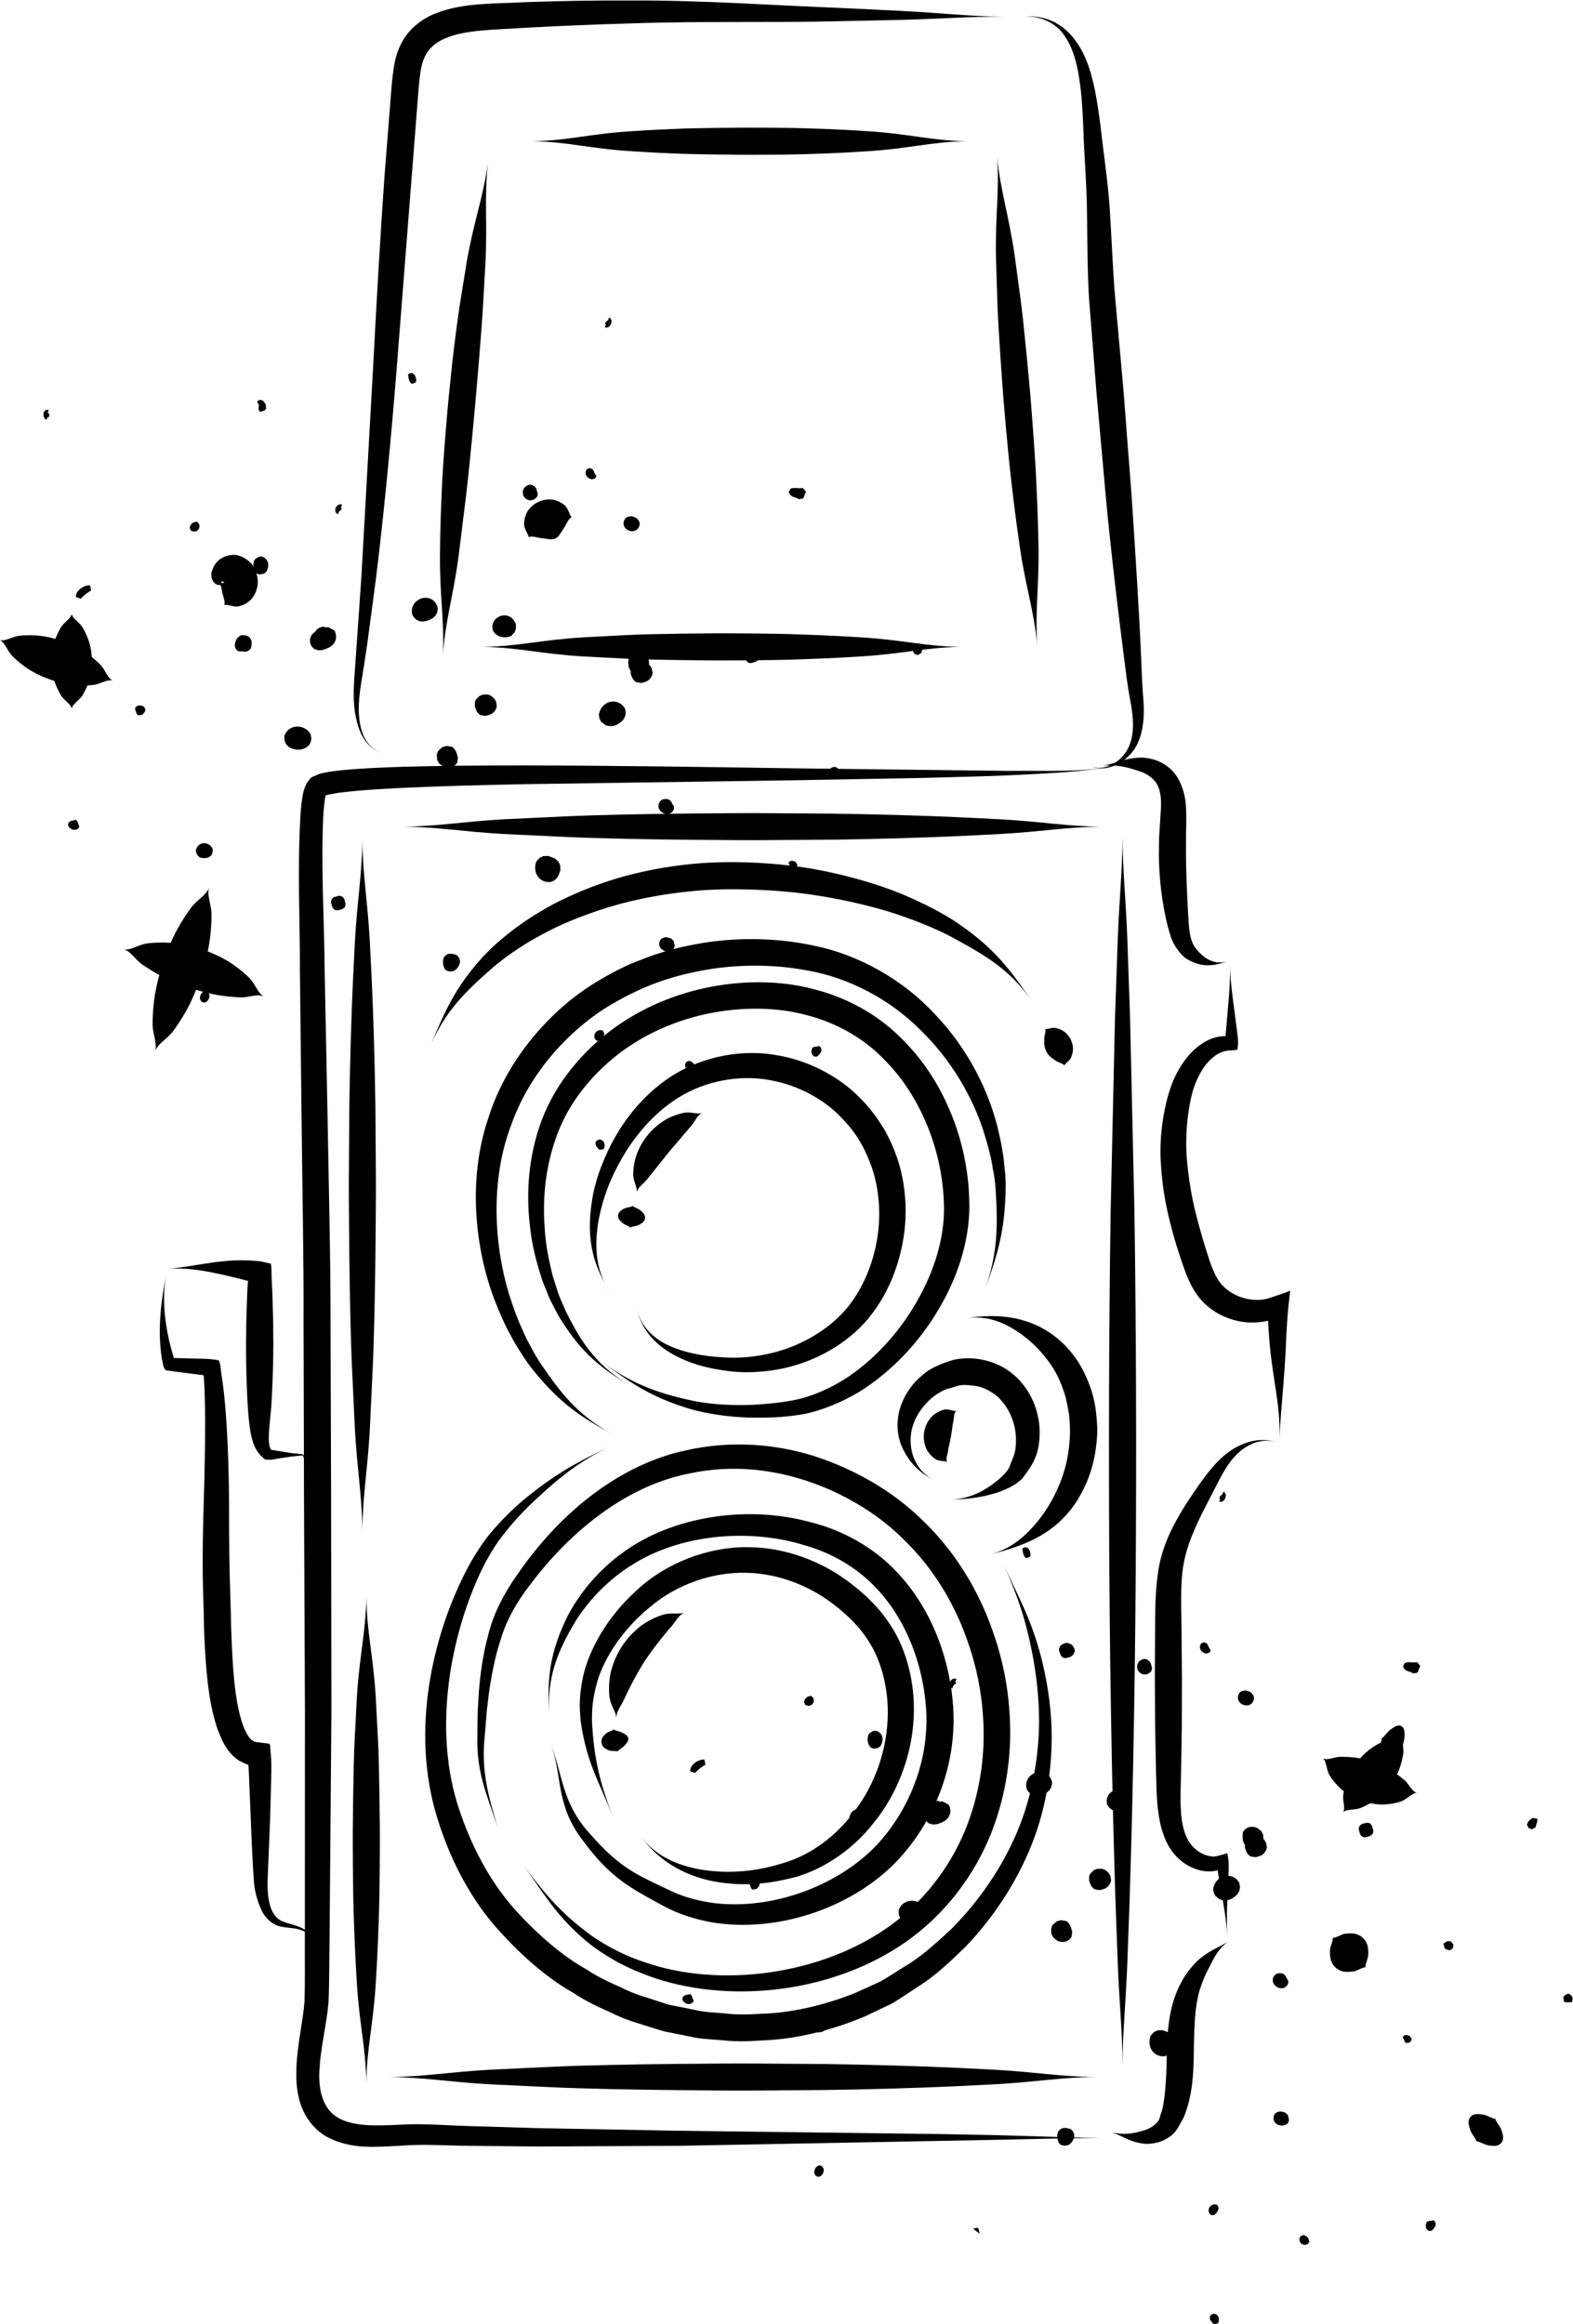 <?xml version="1.0" encoding="UTF-8"?><svg xmlns="http://www.w3.org/2000/svg" xmlns:xlink="http://www.w3.org/1999/xlink" height="624.1" preserveAspectRatio="xMidYMid meet" version="1.0" viewBox="142.0 59.9 422.6 624.1" width="422.6" zoomAndPan="magnify"><g id="change1_1"><path d="M 175.352 314.883 C 177.145 315.426 178.055 317.211 179.938 318.73 C 180.984 319.473 184.109 321.523 187.055 322.855 C 190 324.219 192.77 325.09 192.77 325.09 C 192.77 325.09 195.496 326.066 198.668 326.758 C 201.82 327.48 205.551 327.715 206.836 327.754 C 209.254 327.68 211.066 326.785 212.816 327.43 C 211.219 326.473 210.746 324.508 209.105 322.629 C 208.188 321.684 205.273 319.055 202.215 317.438 C 199.195 315.754 196.203 314.832 196.203 314.832 C 196.203 314.832 193.258 313.777 189.828 313.305 C 186.41 312.762 182.508 313.098 181.211 313.297 C 178.766 313.809 177.203 315.078 175.352 314.883" fill="inherit"/><path d="M 198.121 298.367 C 197.285 300.359 195.34 301.266 193.531 303.387 C 192.629 304.566 190.129 308.16 188.5 311.684 C 186.82 315.188 185.781 318.535 185.781 318.535 C 185.781 318.535 184.617 321.836 183.883 325.648 C 183.086 329.445 182.973 333.828 182.992 335.312 C 183.184 338.094 184.223 339.977 183.711 342.082 C 184.551 340.09 186.508 339.188 188.316 337.066 C 189.215 335.891 191.73 332.297 193.344 328.77 C 195.023 325.27 196.055 321.918 196.055 321.918 C 196.055 321.918 197.207 318.613 197.941 314.797 C 198.727 310.996 198.855 306.617 198.828 305.133 C 198.637 302.352 197.613 300.473 198.121 298.367" fill="inherit"/><path d="M 141.98 231.805 C 143.34 232.48 143.777 234.293 145.121 235.895 C 145.879 236.68 148.219 238.852 150.605 240.176 C 152.973 241.547 155.293 242.316 155.293 242.316 C 155.293 242.316 157.574 243.207 160.273 243.652 C 162.953 244.152 166.141 243.953 167.227 243.824 C 169.281 243.445 170.773 242.305 172.254 242.648 C 170.895 241.977 170.461 240.148 169.117 238.551 C 168.359 237.762 166.023 235.586 163.633 234.266 C 161.266 232.895 158.938 232.141 158.938 232.141 C 158.938 232.141 156.652 231.254 153.953 230.816 C 151.273 230.32 148.086 230.512 147 230.641 C 144.945 231.023 143.457 232.148 141.98 231.805" fill="inherit"/><path d="M 161.266 224.758 C 161.09 225.949 159.531 226.762 158.477 228.188 C 157.992 228.957 156.738 231.285 156.297 233.418 C 155.805 235.547 155.859 237.484 155.859 237.484 C 155.859 237.484 155.793 239.426 156.281 241.555 C 156.715 243.684 157.98 246.008 158.465 246.781 C 159.516 248.215 161.098 249.02 161.266 250.215 C 161.441 249.02 163.016 248.215 164.07 246.781 C 164.555 246.008 165.816 243.684 166.25 241.555 C 166.742 239.426 166.672 237.484 166.672 237.484 C 166.672 237.484 166.734 235.547 166.238 233.418 C 165.797 231.285 164.547 228.957 164.055 228.188 C 163.008 226.762 161.441 225.949 161.266 224.758" fill="inherit"/><path d="M 499.992 580.258 C 500.289 580.762 499.527 582.176 499.324 583.406 C 499.27 584.016 499.246 585.68 499.699 586.676 C 500.109 587.719 500.832 588.281 500.832 588.281 C 500.832 588.281 501.461 588.941 502.535 589.25 C 503.57 589.598 505.234 589.391 505.824 589.27 C 507.031 588.941 508.367 588.023 508.902 588.27 C 508.602 587.762 509.371 586.336 509.574 585.105 C 509.629 584.5 509.66 582.832 509.203 581.836 C 508.785 580.797 508.059 580.242 508.059 580.242 C 508.059 580.242 507.422 579.586 506.348 579.281 C 505.305 578.941 503.652 579.145 503.055 579.258 C 501.852 579.594 500.527 580.5 499.992 580.258" fill="inherit"/><path d="M 283.988 204.219 C 284.461 203.715 286.027 204.164 287.188 204.391 C 287.777 204.422 289.23 204.695 289.969 204.727 C 290.754 204.762 291.195 204.496 291.195 204.496 C 291.195 204.496 291.68 204.344 292.164 203.727 C 292.621 203.148 293.348 201.855 293.707 201.387 C 294.285 200.359 294.957 198.859 295.648 198.828 C 295.07 198.535 294.875 196.891 293.914 195.785 C 293.434 195.273 291.633 194.031 289.848 194.031 C 288.074 193.934 286.652 194.684 286.652 194.684 C 286.652 194.684 285.172 195.289 284.102 196.699 C 282.953 198.066 282.727 200.238 282.809 200.93 C 283.02 202.383 284.141 203.586 283.988 204.219" fill="inherit"/><path d="M 538.609 634.949 C 538.98 634.777 540.34 635.59 541.434 635.926 C 541.961 636.055 543.387 636.301 544.156 636.082 C 544.965 635.887 545.309 635.379 545.309 635.379 C 545.309 635.379 545.758 634.965 545.809 634.137 C 545.906 633.348 545.41 631.977 545.195 631.477 C 544.68 630.457 543.637 629.246 543.742 628.852 C 543.371 629.027 542.004 628.203 540.906 627.867 C 540.383 627.738 538.945 627.48 538.184 627.715 C 537.379 627.91 537.039 628.418 537.039 628.418 C 537.039 628.418 536.602 628.844 536.551 629.672 C 536.465 630.469 536.953 631.832 537.164 632.328 C 537.684 633.352 538.715 634.551 538.609 634.949" fill="inherit"/><path d="M 519.02 526.102 C 518.129 526.949 516.391 526.637 514.652 527.133 C 513.785 527.449 511.324 528.535 509.625 529.977 C 507.887 531.379 506.699 532.973 506.699 532.973 C 506.699 532.973 505.414 534.488 504.449 536.508 C 503.438 538.48 502.953 541.129 502.844 542.055 C 502.762 543.852 503.48 545.484 502.863 546.551 C 503.758 545.695 505.508 546.023 507.242 545.531 C 508.109 545.211 510.578 544.125 512.27 542.684 C 514.012 541.277 515.184 539.68 515.184 539.68 C 515.184 539.68 516.461 538.156 517.426 536.141 C 518.434 534.152 518.922 531.512 519.035 530.59 C 519.113 528.789 518.402 527.172 519.02 526.102" fill="inherit"/><path d="M 497.434 532.113 C 498.387 532.965 498.258 534.75 499.102 536.48 C 499.586 537.336 501.289 539.738 503.379 541.172 C 505.43 542.664 507.602 543.383 507.602 543.383 C 507.602 543.383 509.719 544.25 512.246 544.434 C 514.77 544.695 517.625 543.957 518.547 543.617 C 520.309 542.844 521.363 541.383 522.641 541.348 C 521.391 541.035 520.73 539.363 519.488 538.086 C 518.785 537.48 516.777 535.812 514.922 534.828 C 513.074 533.809 511.316 533.23 511.316 533.23 C 511.316 533.23 509.605 532.551 507.527 532.137 C 505.48 531.695 502.871 531.66 501.938 531.672 C 500.168 531.848 498.594 532.68 497.434 532.113" fill="inherit"/><path d="M 513.145 526.734 C 513.324 527.027 512.773 528.504 512.602 529.602 C 512.543 530.121 512.469 531.496 512.73 532.141 C 512.965 532.82 513.418 532.996 513.418 532.996 C 513.418 532.996 513.816 533.277 514.512 533.094 C 515.18 532.953 516.281 532.109 516.68 531.77 C 517.48 531.004 518.398 529.699 518.742 529.684 C 518.559 529.395 519.117 527.906 519.293 526.812 C 519.352 526.289 519.43 524.902 519.16 524.273 C 518.922 523.59 518.465 523.43 518.465 523.43 C 518.465 523.43 518.066 523.152 517.367 523.344 C 516.691 523.484 515.598 524.324 515.199 524.664 C 514.398 525.434 513.492 526.719 513.145 526.734" fill="inherit"/><path d="M 201.512 217.066 C 201.113 216.875 201.402 216.078 201.73 216.055 C 201.59 216.051 202.262 216.023 202.934 216.562 C 203.34 216.879 203.965 217.512 204.059 217.746 C 204.266 218.191 203.711 216.984 203.816 216.176 C 203.926 215.289 204.156 215.551 203.598 215.805 L 203.578 215.809 L 201.938 216.34 L 201.941 216.34 L 201.941 216.344 L 201.953 216.352 L 201.988 216.379 L 202.062 216.445 L 202.191 216.555 L 202.391 216.734 C 202.359 216.668 202.344 216.633 202.344 216.633 C 202.344 216.633 202.355 216.418 202.16 216.492 C 201.973 216.508 201.844 216.492 201.461 216.445 L 200.867 216.32 C 200.691 216.262 200.898 216.359 200.898 216.359 C 201.316 216.664 201.629 218.398 201.695 219 C 201.988 220.23 202.652 221.77 202.168 222.395 C 202.859 222.043 204.301 222.883 205.84 222.773 C 206.566 222.66 208.895 222.117 210.242 219.824 C 210.926 218.734 211.277 217.246 211.25 216.07 C 211.25 214.977 210.902 213.895 210.902 213.895 C 210.902 213.895 210.82 213.656 210.676 213.23 C 210.566 213.004 210.402 212.68 210.211 212.281 C 209.535 210.691 206.68 208.664 204.41 208.922 C 200.102 209.312 199.172 212.469 198.824 213.625 C 198.605 214.723 199.027 216.07 199.809 216.621 C 200.543 217.211 201.219 216.875 201.512 217.066" fill="inherit"/><path d="M 304.516 147.805 C 304.785 147.914 305.078 147.902 305.348 147.785 C 305.812 147.578 306.047 147.121 306.145 146.867 L 305.414 146.668 L 305.438 146.594 L 306.145 146.867 C 306.445 146.09 306.238 145.391 305.641 145.156 L 305.359 145.879 L 305.348 145.836 C 305.07 146.203 304.672 146.242 304.551 146.93 C 304.648 147.043 304.73 147.008 304.812 147.031 L 304.516 147.805" fill="inherit"/><path d="M 232.785 198.012 L 233.117 197.156 C 233.148 197.172 233.141 197.215 233.141 197.215 C 233.34 196.832 233.723 196.949 233.832 196.43 C 233.738 196.312 233.656 196.32 233.562 196.297 L 233.91 195.418 C 233.227 195.152 232.473 195.539 232.168 196.32 L 233.008 196.648 L 232.168 196.32 C 232.066 196.59 232.031 196.875 232.074 197.125 C 232.148 197.531 232.414 197.867 232.785 198.012" fill="inherit"/><path d="M 388.555 235.832 L 389.555 235.219 C 389.602 234.801 389.715 234.48 389.812 234.199 C 389.949 233.797 390.102 233.379 389.914 232.934 L 388.641 232.77 C 388.555 232.883 388.434 232.965 388.277 233.078 C 387.906 233.344 387.402 233.711 387.188 234.621 L 387.641 235.477 L 388.555 235.832" fill="inherit"/><path d="M 360.766 343.629 L 361.426 343.652 C 361.773 343.5 362.652 342.676 362.68 341.855 C 362.695 341.414 362.461 341.016 362.051 340.805 L 361.121 341.023 C 361.176 340.934 361.332 340.895 361.332 340.895 L 360.32 341.188 C 359.504 342.762 360.449 343.453 360.766 343.629" fill="inherit"/><path d="M 319.105 313.582 L 319.184 314.02 C 319.43 314.57 319.875 315.004 320.434 315.219 C 321.258 315.539 322.223 315.367 322.965 314.781 L 323.281 313.922 L 323 312.629 L 322.363 311.961 L 322.035 311.832 C 320.457 311.219 319.656 311.953 319.316 312.445 L 319.164 312.867 L 319.105 313.582" fill="inherit"/><path d="M 354.039 291.98 L 354.465 293.098 C 354.734 293.168 355.238 293.309 355.691 293.02 C 355.98 292.84 356.156 292.539 356.223 292.129 L 355.68 291.289 C 355.609 291.277 355.539 291.246 355.461 291.223 C 355.168 291.113 354.262 290.789 353.824 291.613 L 353.996 292.094 C 354.004 292.039 354.023 292.004 354.039 291.98" fill="inherit"/><path d="M 398.219 282.266 C 398.219 282.266 398.117 282.281 397.926 282.27 L 399.234 282.25 C 399.484 281.742 399.531 281.289 399.379 280.879 C 399.27 280.605 399.027 280.234 398.441 280.008 L 398.238 279.941 L 397.324 280.395 C 397.258 280.598 397.16 280.684 396.938 280.84 L 397.16 282.156 C 397.664 282.355 398.004 282.297 398.219 282.266" fill="inherit"/><path d="M 301.961 366.652 L 302.09 367.625 C 302.238 367.758 302.355 367.91 302.48 368.066 C 302.648 368.281 302.832 368.5 303.051 368.695 L 304.188 368.5 C 304.461 368 304.516 367.387 304.324 366.863 C 304.176 366.445 303.895 366.141 303.539 366.004 C 303.336 365.922 302.582 365.727 301.961 366.652" fill="inherit"/><path d="M 326.98 347.312 C 327.688 347.594 328.43 347.289 328.742 346.598 L 328.488 345.672 C 328.441 345.645 328.402 345.59 328.336 345.512 C 328.188 345.332 327.949 345.059 327.527 344.895 C 327.398 344.844 327.27 344.809 327.102 344.77 L 326.359 345.094 C 326.082 345.516 325.996 345.992 326.137 346.422 C 326.262 346.828 326.574 347.152 326.98 347.312" fill="inherit"/><path d="M 251.887 161.84 C 251.969 162.156 252.105 162.68 252.676 162.992 L 253.734 162.59 C 253.984 161.879 253.664 160.469 252.828 160.145 C 252.414 159.98 251.965 160.109 251.629 160.469 L 251.809 161.613 C 251.809 161.613 251.867 161.762 251.887 161.84" fill="inherit"/><path d="M 226.77 229.402 L 226.758 229.516 C 226.129 229.895 225.352 230.57 225.273 231.785 C 225.219 232.758 225.691 233.68 226.559 234.254 L 227.652 234.539 L 228.574 234.469 L 229.262 234.254 L 229.555 234.148 C 230.258 233.875 231.57 233.379 232.102 231.945 C 232.422 231.086 232.328 230.117 231.852 229.23 L 230.227 228.328 L 229.219 228.387 L 229.156 228.176 C 227.852 228.207 227.141 228.859 226.77 229.402" fill="inherit"/><path d="M 282.504 192.676 L 282.629 193.059 C 282.746 193.258 283.113 193.855 283.812 194.129 C 284.148 194.258 285.324 194.582 286.328 193.234 L 286.473 192.504 L 286.082 191.113 C 285.977 190.941 285.656 190.43 284.961 190.156 L 284.625 190.051 L 283.969 190.133 L 283.137 190.586 L 282.746 191.031 L 282.512 191.637 L 282.449 192.027 L 282.504 192.676" fill="inherit"/><path d="M 195.211 289.77 L 195.703 290.16 C 197.23 290.629 198.18 290.156 198.703 289.68 L 198.961 289.23 L 199.152 288.41 L 199.117 287.883 C 198.855 287.242 198.34 286.734 197.707 286.492 C 197.082 286.242 196.398 286.281 195.828 286.582 C 195.211 286.914 194.77 287.504 194.602 288.266 L 194.699 288.898 L 195.211 289.77" fill="inherit"/><path d="M 231.242 303.434 C 231.355 303.66 231.562 303.988 231.953 304.262 L 232.645 304.387 L 233.891 304.062 C 234.047 303.98 234.41 303.793 234.703 303.395 L 234.848 302.684 L 234.496 301.34 C 234.398 301.18 234.207 300.852 233.828 300.586 L 233.125 300.449 L 231.84 300.781 C 231.684 300.863 231.312 301.066 231.027 301.5 L 230.906 302.188 L 231.242 303.434" fill="inherit"/><path d="M 261.902 188.977 C 261.988 189.137 262.18 189.477 262.566 189.738 L 263.281 189.867 L 264.637 189.477 C 264.852 189.34 265.523 188.93 265.715 187.941 L 265.629 187.355 L 265.164 186.523 L 264.723 186.129 L 263.816 185.777 L 263.152 185.793 L 262.195 186.211 L 261.734 186.695 L 261.5 187.297 L 261.492 187.91 L 261.902 188.977" fill="inherit"/><path d="M 211.547 168.785 C 211.551 168.824 211.527 168.961 211.52 169.043 C 211.461 169.391 211.363 170.051 211.914 170.488 L 213.086 170.148 C 213.141 169.957 213.223 169.891 213.465 169.723 L 213.395 168.48 C 213.348 168.445 213.25 168.297 213.184 168.191 C 212.973 167.879 212.734 167.516 212.336 167.359 C 212.168 167.297 211.59 167.133 211.07 167.742 L 211.695 168.984 C 211.633 168.961 211.555 168.855 211.547 168.785" fill="inherit"/><path d="M 161.391 282.625 C 162.199 282.934 162.984 282.645 163.309 281.914 L 162.934 280.832 C 162.852 280.621 162.723 280.309 162.387 280.062 L 161.172 280.332 C 160.957 280.422 160.633 280.551 160.387 280.891 L 160.297 281.602 C 160.473 282.031 160.891 282.426 161.391 282.625" fill="inherit"/><path d="M 195.477 201.789 C 195.781 201.086 195.48 200.309 194.785 199.984 L 193.859 200.23 C 193.824 200.277 193.777 200.324 193.695 200.395 C 193.453 200.602 193.094 200.91 192.965 201.625 L 193.277 202.359 C 194.137 202.922 195.121 202.629 195.477 201.789" fill="inherit"/><path d="M 206.426 230.668 L 205.754 231.219 L 205.379 231.887 C 204.863 233.18 205.047 234.141 205.949 234.746 L 206.684 234.852 L 207.023 234.754 L 207.09 234.828 C 208.48 235.141 209.129 234.422 209.395 233.961 L 209.5 233.621 L 209.582 232.922 C 209.719 231.836 209.27 231.008 208.348 230.645 C 207.969 230.504 207.523 230.445 206.941 230.473 L 206.426 230.668" fill="inherit"/><path d="M 211.055 213.98 L 211.801 214.172 L 212.945 213.93 L 213.555 213.457 C 213.832 212.887 214.34 211.82 213.918 210.746 C 213.68 210.156 213.207 209.699 212.574 209.449 C 212.449 209.398 212.312 209.359 212.141 209.32 L 211.488 209.434 L 210.609 209.977 L 210.223 210.52 C 210.082 211.09 209.676 212.809 211.055 213.98" fill="inherit"/><path d="M 163.66 220.68 C 164.508 219.855 165.441 219.016 166.484 218.48 L 166.207 217.09 C 165.227 217.008 163.969 217.551 163.145 218.41 C 162.59 218.996 162.332 219.629 162.418 220.246 L 163.66 220.68" fill="inherit"/><path d="M 179.137 252.023 L 180.188 251.848 C 180.223 251.797 180.273 251.75 180.352 251.684 C 180.586 251.48 180.953 251.18 181.086 250.473 L 180.715 249.691 C 180.566 249.613 180.434 249.539 180.293 249.496 C 179.414 249.148 178.645 249.383 178.254 250.117 L 178.59 251.246 C 178.672 251.457 178.801 251.77 179.137 252.023" fill="inherit"/><path d="M 310.906 238.391 L 310.824 238.414 C 310.871 238.941 311.062 239.539 311.438 240.047 L 311.434 240.793 L 311.762 241.703 L 311.891 241.988 C 312 242.184 312.289 242.695 312.895 243.09 L 314.32 243.316 L 315.422 242.996 L 315.898 242.785 C 316.66 242.293 317.148 241.594 317.328 240.723 L 317.148 239.531 L 316.691 238.703 L 316.395 238.441 L 316.328 237.277 L 315.82 236.289 L 314.645 235.387 C 312.715 234.691 311.438 235.559 310.883 236.594 L 310.766 237.969 L 310.906 238.391" fill="inherit"/><path d="M 320.387 278.332 C 321.016 278.582 321.672 278.551 322.168 278.266 C 322.656 277.996 323 277.512 323.105 276.93 L 323 276.363 L 322.762 275.922 L 322.633 275.941 L 322.441 275.305 L 321.922 274.738 L 321.305 274.5 L 320.875 274.449 L 320.172 274.543 L 319.77 274.707 C 319.129 275.172 318.816 275.891 318.91 276.609 C 319.008 277.344 319.59 278.023 320.387 278.332" fill="inherit"/><path d="M 288.105 296.531 C 288.652 296.746 289.25 296.824 289.871 296.766 L 290.754 296.426 L 291.379 295.953 L 291.957 295.195 L 292.543 293.684 L 292.52 292.355 L 292.098 291.391 L 291.133 290.477 L 289.324 289.77 L 287.98 289.801 L 287.02 290.238 L 286.109 291.211 C 285.266 293.473 286.117 295.758 288.105 296.531" fill="inherit"/><path d="M 303.07 252.93 L 303.484 253.699 L 304.613 254.598 C 307.012 255.535 308.605 254.012 309.18 253.461 L 309.41 253.246 L 309.957 252.25 L 310.109 251.348 L 309.926 250.227 C 309.492 249.434 308.84 248.852 308.023 248.531 C 307.008 248.137 305.863 248.23 304.879 248.793 C 303.82 249.418 303.094 250.531 302.887 251.852 L 303.07 252.93" fill="inherit"/><path d="M 356.555 193.969 L 357.805 193.754 L 358.516 191.938 L 357.695 190.941 C 357.059 191.051 356.641 191.016 356.199 190.98 C 355.68 190.938 355.133 190.895 354.406 191.113 L 353.91 192.012 C 354.129 192.844 354.727 193.266 355.617 193.492 C 355.957 193.582 356.316 193.691 356.555 193.969" fill="inherit"/><path d="M 239.516 342.793 L 238.387 343.094 L 240.148 344.422 L 239.934 343.289 C 239.859 343.164 239.754 342.965 239.516 342.793" fill="inherit"/><path d="M 271.699 246.434 L 270.742 246.855 L 269.812 247.805 L 269.582 248.418 L 269.57 249.66 L 270.023 250.812 C 270.145 251.027 270.41 251.52 271.008 251.922 L 272.426 252.152 L 273.531 251.848 L 274.031 251.637 C 274.32 251.445 275.211 250.879 275.473 249.551 L 275.293 248.379 L 274.84 247.551 L 273.941 246.762 L 273.027 246.398 L 271.699 246.434" fill="inherit"/><path d="M 274.418 227.281 L 274.266 228.047 L 274.355 229.02 C 274.664 229.824 275.312 230.445 276.184 230.785 C 277.234 231.191 278.465 231.129 279.457 230.602 L 280.281 229.648 L 280.613 228.715 L 280.59 227.469 C 280.152 226.402 279.48 225.695 278.602 225.348 C 278.004 225.117 276.441 224.758 274.859 226.422 L 274.418 227.281" fill="inherit"/><path d="M 301.578 188.504 C 301.887 188.367 302.121 188.117 302.242 187.785 L 301.625 186.758 C 301.559 186.5 301.43 185.953 300.785 185.707 C 300.664 185.656 300.52 185.617 300.363 185.598 L 299.668 185.898 C 299.352 186.336 299.254 186.844 299.391 187.332 C 299.648 188.215 300.793 188.848 301.578 188.504" fill="inherit"/><path d="M 310.961 202.383 C 311.699 202.672 312.484 202.594 313.047 202.172 C 313.617 201.742 313.91 201.059 313.848 200.285 L 313.672 199.84 L 313.203 199.211 L 312.828 198.93 L 311.922 198.578 L 311.449 198.531 L 310.684 198.672 L 310.25 198.887 C 309.672 199.418 309.426 200.117 309.562 200.809 C 309.688 201.5 310.215 202.09 310.961 202.383" fill="inherit"/><path d="M 365.383 267.98 C 365.5 268.043 365.613 268.098 365.734 268.137 C 365.902 268.211 366.422 268.41 366.891 268.105 C 367.215 267.898 367.391 267.539 367.418 267.039 L 367.359 266.715 C 367.16 266.227 366.84 266.016 366.617 265.934 C 365.82 265.613 365.059 266.289 364.734 266.578 L 365.133 267.875 C 365.215 267.906 365.301 267.953 365.383 267.98" fill="inherit"/><path d="M 253.34 225.859 L 253.93 226.359 L 254.801 226.75 C 256.398 226.992 257.547 226.316 258.383 225.832 L 259.086 225.098 L 259.445 224.371 L 259.613 223.383 C 259.465 222.121 258.699 221.102 257.57 220.66 C 256.293 220.16 254.789 220.48 253.75 221.473 C 252.758 222.41 252.398 223.785 252.805 225.062 L 253.34 225.859" fill="inherit"/><path d="M 261.082 318.652 L 261.062 318.961 L 261.363 319.926 L 261.762 320.414 C 261.902 320.496 262.039 320.566 262.176 320.613 C 262.797 320.855 263.402 320.848 264.016 320.574 C 265.035 320.074 265.402 318.957 265.594 318.348 L 265.555 317.727 L 265.148 316.824 L 264.688 316.371 L 264.496 316.297 C 263.668 315.977 262.891 315.934 262.199 316.164 L 261.914 316.332 L 261.504 316.688 L 261.305 316.938 C 260.918 317.664 260.996 318.277 261.039 318.648 L 261.082 318.652" fill="inherit"/><path d="M 264.629 262.016 C 264.512 261.719 264.234 261.027 263.492 260.48 L 261.973 260.215 L 260.848 260.543 L 259.707 261.578 L 259.355 262.484 L 259.434 263.922 L 259.945 264.902 L 261.133 265.82 C 263.492 266.645 264.574 265.16 264.852 264.684 L 265.02 263.34 L 264.629 262.016" fill="inherit"/><path d="M 153.832 171.953 C 153.98 172.297 154.207 172.531 154.5 172.645 L 154.805 171.867 C 154.883 171.895 154.949 171.98 155.047 171.93 C 155.387 171.754 155.191 170.988 155.098 170.898 C 154.961 170.777 154.887 170.828 154.793 170.809 L 155.098 170.035 C 154.547 169.82 153.992 170.066 153.781 170.617 C 153.621 171.004 153.645 171.527 153.832 171.953" fill="inherit"/><path d="M 218.375 257.676 L 218.453 258.824 L 218.824 259.672 L 219.594 260.512 C 219.855 260.656 220.105 260.77 220.344 260.855 C 222.605 261.742 224.34 260.879 225.203 259.77 L 225.57 258.84 L 225.637 258.039 L 225.441 257.09 C 225.008 256.273 224.281 255.637 223.395 255.293 C 222.34 254.879 221.188 254.922 220.211 255.41 C 219.297 255.867 218.645 256.672 218.375 257.676" fill="inherit"/><path d="M 342.316 237.023 C 342.395 237.168 342.598 237.555 343.051 237.859 L 343.754 237.977 L 344.988 237.633 C 345.219 237.52 345.539 237.32 345.809 236.91 L 345.926 236.227 L 345.598 234.98 C 345.527 234.844 345.328 234.469 344.906 234.172 L 344.219 234.039 L 342.914 234.375 C 342.746 234.469 342.395 234.656 342.113 235.074 L 341.988 235.773 L 342.316 237.023" fill="inherit"/><path d="M 197.441 326.117 L 196.871 326.105 C 196.234 326.359 195.73 327.105 195.715 327.812 C 195.707 328.387 196.023 328.879 196.559 329.109 L 197.129 329.113 C 197.758 328.855 198.258 328.117 198.273 327.41 C 198.277 326.832 197.973 326.355 197.441 326.117" fill="inherit"/><path d="M 302.461 339.434 L 303.172 339.379 C 303.781 338.992 304.18 338.391 304.379 337.535 L 304.016 336.707 L 303.84 336.633 C 302.961 336.285 302.098 336.848 301.785 337.578 C 301.473 338.328 301.758 339.105 302.461 339.434" fill="inherit"/><path d="M 469.551 463.133 C 469.824 463.238 470.117 463.23 470.383 463.109 C 470.848 462.91 471.086 462.453 471.184 462.199 L 470.449 462 L 470.473 461.926 L 471.184 462.199 C 471.484 461.422 471.273 460.719 470.68 460.484 L 470.398 461.211 C 470.379 461.199 470.391 461.172 470.391 461.172 C 470.105 461.535 469.711 461.57 469.586 462.262 C 469.684 462.375 469.766 462.34 469.852 462.363 L 469.551 463.133" fill="inherit"/><path d="M 397.824 513.34 L 398.156 512.488 C 398.184 512.504 398.18 512.539 398.18 512.539 C 398.375 512.164 398.762 512.277 398.867 511.758 C 398.781 511.645 398.691 511.652 398.602 511.625 L 398.945 510.75 C 398.262 510.48 397.508 510.867 397.203 511.648 L 398.043 511.98 L 397.203 511.648 C 397.102 511.922 397.066 512.199 397.113 512.453 C 397.184 512.859 397.453 513.195 397.824 513.34" fill="inherit"/><path d="M 553.594 551.164 L 554.59 550.547 C 554.637 550.133 554.75 549.812 554.852 549.531 C 554.988 549.125 555.137 548.715 554.949 548.266 L 553.676 548.094 C 553.594 548.207 553.469 548.297 553.312 548.402 C 552.941 548.672 552.438 549.035 552.227 549.953 L 552.676 550.809 L 553.594 551.164" fill="inherit"/><path d="M 525.801 658.961 L 526.461 658.984 C 526.809 658.832 527.691 658.008 527.715 657.188 C 527.73 656.746 527.496 656.344 527.09 656.141 L 526.156 656.352 C 526.219 656.27 526.371 656.223 526.371 656.223 L 525.363 656.516 C 524.539 658.094 525.492 658.777 525.801 658.961" fill="inherit"/><path d="M 484.141 628.914 L 484.215 629.352 C 484.465 629.902 484.914 630.332 485.473 630.551 C 486.293 630.863 487.262 630.699 488.004 630.113 L 488.316 629.246 L 488.039 627.961 L 487.398 627.293 L 487.07 627.164 C 485.492 626.547 484.691 627.285 484.352 627.777 L 484.203 628.191 L 484.141 628.914" fill="inherit"/><path d="M 519.078 607.312 L 519.5 608.422 C 519.773 608.5 520.277 608.641 520.73 608.352 C 521.02 608.172 521.191 607.867 521.262 607.461 L 520.715 606.621 C 520.648 606.605 520.574 606.574 520.496 606.555 C 520.203 606.445 519.301 606.121 518.859 606.941 L 519.031 607.426 C 519.039 607.367 519.062 607.332 519.078 607.312" fill="inherit"/><path d="M 563.254 597.598 C 563.254 597.598 563.152 597.605 562.969 597.602 L 564.27 597.574 C 564.52 597.074 564.566 596.617 564.414 596.207 C 564.305 595.938 564.062 595.566 563.477 595.344 L 563.277 595.273 L 562.363 595.727 C 562.293 595.93 562.195 596.016 561.973 596.164 L 562.199 597.488 C 562.699 597.684 563.039 597.629 563.254 597.598" fill="inherit"/><path d="M 466.996 681.984 L 467.125 682.957 C 467.277 683.086 467.395 683.242 467.516 683.395 C 467.688 683.613 467.867 683.832 468.09 684.027 L 469.227 683.832 C 469.496 683.332 469.551 682.719 469.359 682.188 C 469.211 681.777 468.934 681.469 468.578 681.336 C 468.371 681.254 467.617 681.051 466.996 681.984" fill="inherit"/><path d="M 492.02 662.645 C 492.723 662.918 493.465 662.613 493.777 661.926 L 493.523 661.004 C 493.484 660.973 493.438 660.914 493.379 660.844 C 493.223 660.66 492.988 660.391 492.562 660.223 C 492.434 660.176 492.305 660.133 492.137 660.102 L 491.395 660.426 C 491.117 660.852 491.035 661.316 491.172 661.75 C 491.301 662.16 491.609 662.484 492.02 662.645" fill="inherit"/><path d="M 416.922 477.172 C 417.008 477.484 417.141 478.004 417.711 478.324 L 418.77 477.922 C 419.02 477.207 418.699 475.801 417.863 475.473 C 417.453 475.312 417 475.438 416.664 475.801 L 416.848 476.945 C 416.871 476.969 416.902 477.09 416.922 477.172" fill="inherit"/><path d="M 391.805 544.734 L 391.801 544.84 C 391.164 545.227 390.391 545.902 390.312 547.117 C 390.254 548.086 390.73 549.012 391.594 549.59 L 392.691 549.867 L 393.609 549.801 L 394.297 549.59 L 394.59 549.477 C 395.297 549.207 396.605 548.707 397.137 547.27 C 397.457 546.41 397.371 545.449 396.887 544.562 L 395.266 543.66 L 394.254 543.719 L 394.191 543.504 C 392.887 543.539 392.176 544.188 391.805 544.734" fill="inherit"/><path d="M 447.539 508.012 L 447.664 508.387 C 447.781 508.586 448.148 509.188 448.848 509.461 C 449.184 509.59 450.367 509.914 451.367 508.562 L 451.516 507.828 L 451.117 506.438 C 451.012 506.27 450.691 505.754 449.996 505.488 L 449.66 505.383 L 449.004 505.461 L 448.176 505.914 L 447.781 506.363 L 447.547 506.965 L 447.484 507.359 L 447.539 508.012" fill="inherit"/><path d="M 360.246 605.102 L 360.738 605.492 C 362.27 605.957 363.215 605.484 363.738 605.012 L 363.996 604.562 L 364.188 603.742 L 364.152 603.215 C 363.891 602.574 363.375 602.066 362.742 601.816 C 362.125 601.57 361.434 601.613 360.863 601.914 C 360.246 602.246 359.812 602.836 359.645 603.602 L 359.738 604.23 L 360.246 605.102" fill="inherit"/><path d="M 396.277 618.766 C 396.391 618.992 396.594 619.32 396.988 619.59 L 397.68 619.715 L 398.93 619.391 C 399.086 619.312 399.445 619.121 399.742 618.719 L 399.883 618.016 L 399.531 616.672 C 399.434 616.508 399.242 616.184 398.863 615.914 L 398.168 615.773 L 396.875 616.113 C 396.723 616.195 396.352 616.398 396.062 616.832 L 395.941 617.52 L 396.277 618.766" fill="inherit"/><path d="M 426.938 504.309 C 427.023 504.469 427.215 504.801 427.602 505.07 L 428.316 505.191 L 429.672 504.801 C 429.891 504.668 430.562 504.262 430.758 503.27 L 430.664 502.68 L 430.199 501.852 L 429.758 501.461 L 428.852 501.109 L 428.188 501.121 L 427.23 501.543 L 426.773 502.027 L 426.535 502.625 L 426.531 503.238 L 426.938 504.309" fill="inherit"/><path d="M 376.582 484.117 C 376.586 484.156 376.566 484.285 376.555 484.367 C 376.496 484.723 376.398 485.379 376.949 485.82 L 378.121 485.477 C 378.176 485.289 378.266 485.219 378.5 485.047 L 378.434 483.812 C 378.383 483.77 378.285 483.621 378.219 483.52 C 378.008 483.211 377.77 482.852 377.375 482.691 C 377.203 482.621 376.629 482.465 376.105 483.074 L 376.73 484.312 C 376.668 484.285 376.59 484.188 376.582 484.117" fill="inherit"/><path d="M 326.43 597.949 C 327.234 598.266 328.02 597.973 328.348 597.246 L 327.969 596.164 C 327.887 595.949 327.758 595.641 327.426 595.395 L 326.211 595.66 C 325.992 595.754 325.676 595.883 325.422 596.219 L 325.336 596.934 C 325.508 597.363 325.926 597.758 326.43 597.949" fill="inherit"/><path d="M 360.512 517.117 C 360.82 516.41 360.52 515.637 359.824 515.309 L 358.895 515.562 C 358.859 515.605 358.812 515.656 358.73 515.723 C 358.488 515.934 358.129 516.242 358.008 516.953 L 358.312 517.691 C 359.176 518.25 360.156 517.957 360.512 517.117" fill="inherit"/><path d="M 371.465 545.992 L 370.789 546.551 L 370.414 547.219 C 369.895 548.512 370.086 549.469 370.984 550.078 L 371.723 550.188 L 372.066 550.082 L 372.129 550.16 C 373.52 550.469 374.16 549.746 374.43 549.293 L 374.535 548.953 L 374.625 548.254 C 374.758 547.164 374.305 546.34 373.383 545.98 C 373.008 545.828 372.559 545.777 371.98 545.805 L 371.465 545.992" fill="inherit"/><path d="M 376.098 529.312 L 376.84 529.5 L 377.98 529.258 L 378.59 528.781 C 378.867 528.211 379.375 527.152 378.953 526.078 C 378.719 525.488 378.242 525.023 377.609 524.781 C 377.484 524.73 377.348 524.691 377.18 524.652 L 376.523 524.77 L 375.645 525.309 L 375.258 525.855 C 375.117 526.422 374.719 528.137 376.098 529.312" fill="inherit"/><path d="M 328.695 536.012 C 329.551 535.188 330.48 534.348 331.523 533.812 L 331.242 532.422 C 330.266 532.34 329.004 532.883 328.18 533.742 C 327.625 534.328 327.367 534.961 327.453 535.578 L 328.695 536.012" fill="inherit"/><path d="M 344.172 567.352 L 345.223 567.176 C 345.258 567.129 345.309 567.078 345.387 567.016 C 345.625 566.812 345.992 566.508 346.121 565.805 L 345.754 565.02 C 345.602 564.941 345.469 564.871 345.336 564.82 C 344.449 564.477 343.684 564.715 343.293 565.449 L 343.625 566.57 C 343.707 566.781 343.836 567.102 344.172 567.352" fill="inherit"/><path d="M 475.949 553.723 L 475.859 553.746 C 475.906 554.273 476.098 554.863 476.477 555.375 L 476.469 556.125 L 476.801 557.039 L 476.93 557.32 C 477.035 557.512 477.324 558.027 477.934 558.422 L 479.355 558.645 L 480.461 558.328 L 480.934 558.117 C 481.699 557.617 482.184 556.926 482.363 556.051 L 482.18 554.863 L 481.727 554.031 L 481.434 553.773 L 481.363 552.605 L 480.855 551.621 L 479.684 550.723 C 477.75 550.023 476.48 550.887 475.918 551.922 L 475.801 553.297 L 475.949 553.723" fill="inherit"/><path d="M 485.422 593.664 C 486.051 593.914 486.711 593.887 487.203 593.59 C 487.699 593.324 488.039 592.84 488.141 592.262 L 488.039 591.695 L 487.797 591.254 L 487.668 591.273 L 487.477 590.633 L 486.957 590.07 L 486.34 589.832 L 485.91 589.781 L 485.207 589.875 L 484.805 590.031 C 484.164 590.504 483.852 591.219 483.945 591.941 C 484.043 592.676 484.625 593.355 485.422 593.664" fill="inherit"/><path d="M 453.145 611.863 C 453.688 612.074 454.285 612.148 454.906 612.094 L 455.793 611.754 L 456.414 611.285 L 456.992 610.527 L 457.586 609.016 L 457.559 607.684 L 457.133 606.719 L 456.168 605.805 L 454.363 605.098 L 453.02 605.133 L 452.055 605.566 L 451.145 606.543 C 450.301 608.805 451.156 611.086 453.145 611.863" fill="inherit"/><path d="M 468.113 568.258 L 468.52 569.031 L 469.648 569.93 C 472.047 570.867 473.648 569.336 474.215 568.789 L 474.445 568.578 L 474.996 567.582 L 475.145 566.676 L 474.961 565.559 C 474.527 564.762 473.875 564.18 473.066 563.859 C 472.043 563.469 470.898 563.562 469.914 564.129 C 468.855 564.75 468.129 565.855 467.93 567.18 L 468.113 568.258" fill="inherit"/><path d="M 521.59 509.301 L 522.84 509.086 L 523.551 507.27 L 522.738 506.27 C 522.102 506.383 521.676 506.344 521.234 506.312 C 520.715 506.27 520.168 506.223 519.441 506.438 L 518.949 507.348 C 519.164 508.176 519.762 508.594 520.652 508.816 C 520.992 508.914 521.352 509.023 521.59 509.301" fill="inherit"/><path d="M 404.551 658.125 L 403.426 658.418 L 405.184 659.754 L 404.969 658.621 C 404.895 658.496 404.789 658.289 404.551 658.125" fill="inherit"/><path d="M 436.734 561.766 L 435.777 562.18 L 434.852 563.141 L 434.617 563.746 L 434.609 564.984 L 435.062 566.145 C 435.18 566.355 435.445 566.844 436.043 567.254 L 437.465 567.484 L 438.57 567.18 L 439.062 566.965 C 439.355 566.773 440.246 566.207 440.508 564.883 L 440.332 563.711 L 439.875 562.875 L 438.977 562.09 L 438.062 561.73 L 436.734 561.766" fill="inherit"/><path d="M 439.457 542.605 L 439.305 543.379 L 439.387 544.352 C 439.703 545.148 440.348 545.773 441.219 546.113 C 442.273 546.523 443.5 546.457 444.492 545.934 L 445.32 544.98 L 445.652 544.047 L 445.625 542.797 C 445.188 541.73 444.52 541.027 443.641 540.684 C 443.039 540.449 441.477 540.09 439.895 541.746 L 439.457 542.605" fill="inherit"/><path d="M 466.621 503.828 C 466.926 503.699 467.156 503.449 467.277 503.117 L 466.66 502.086 C 466.594 501.824 466.465 501.285 465.828 501.039 C 465.699 500.98 465.555 500.949 465.398 500.93 L 464.703 501.223 C 464.387 501.66 464.289 502.176 464.43 502.66 C 464.684 503.539 465.828 504.176 466.621 503.828" fill="inherit"/><path d="M 475.996 517.711 C 476.742 518.004 477.52 517.922 478.086 517.504 C 478.652 517.074 478.945 516.387 478.883 515.617 L 478.711 515.172 L 478.238 514.543 L 477.863 514.262 L 476.957 513.91 L 476.488 513.859 L 475.719 514.004 L 475.285 514.219 C 474.715 514.742 474.469 515.449 474.602 516.141 C 474.73 516.828 475.25 517.414 475.996 517.711" fill="inherit"/><path d="M 530.418 583.312 C 530.535 583.371 530.656 583.43 530.77 583.469 C 530.938 583.535 531.461 583.742 531.93 583.434 C 532.254 583.227 532.426 582.867 532.453 582.367 L 532.395 582.043 C 532.195 581.559 531.883 581.348 531.652 581.262 C 530.855 580.945 530.094 581.621 529.77 581.91 L 530.168 583.199 C 530.25 583.23 530.336 583.277 530.418 583.312" fill="inherit"/><path d="M 418.375 541.188 L 418.969 541.691 L 419.836 542.082 C 421.434 542.324 422.582 541.645 423.422 541.16 L 424.121 540.43 L 424.48 539.703 L 424.656 538.715 C 424.504 537.449 423.734 536.434 422.605 535.992 C 421.328 535.492 419.828 535.812 418.785 536.805 C 417.793 537.734 417.434 539.117 417.844 540.395 L 418.375 541.188" fill="inherit"/><path d="M 426.117 633.984 L 426.098 634.289 L 426.402 635.254 L 426.797 635.746 C 426.938 635.828 427.074 635.895 427.211 635.945 C 427.832 636.188 428.441 636.172 429.059 635.906 C 430.078 635.406 430.438 634.281 430.629 633.684 L 430.594 633.059 L 430.188 632.152 L 429.723 631.703 L 429.531 631.629 C 428.703 631.305 427.926 631.262 427.234 631.496 L 426.953 631.664 L 426.539 632.02 L 426.34 632.27 C 425.953 632.996 426.031 633.609 426.078 633.98 L 426.117 633.984" fill="inherit"/><path d="M 429.672 577.344 C 429.547 577.051 429.27 576.359 428.531 575.809 L 427.008 575.547 L 425.883 575.871 L 424.742 576.91 L 424.395 577.816 L 424.473 579.246 L 424.98 580.234 L 426.172 581.152 C 428.527 581.977 429.609 580.488 429.887 580.016 L 430.059 578.664 L 429.672 577.344" fill="inherit"/><path d="M 318.867 487.285 C 319.016 487.621 319.242 487.863 319.535 487.973 L 319.84 487.195 C 319.918 487.227 319.984 487.312 320.082 487.258 C 320.422 487.082 320.227 486.312 320.133 486.23 C 319.996 486.105 319.922 486.156 319.828 486.141 L 320.133 485.363 C 319.582 485.145 319.027 485.398 318.816 485.949 C 318.656 486.336 318.684 486.859 318.867 487.285" fill="inherit"/><path d="M 383.414 573.008 L 383.488 574.156 L 383.859 575 L 384.629 575.84 C 384.891 575.984 385.145 576.102 385.379 576.188 C 387.641 577.074 389.375 576.203 390.238 575.105 L 390.605 574.172 L 390.672 573.367 L 390.477 572.414 C 390.043 571.602 389.316 570.969 388.434 570.617 C 387.383 570.211 386.223 570.254 385.246 570.738 C 384.34 571.195 383.68 572.004 383.414 573.008" fill="inherit"/><path d="M 507.355 552.352 C 507.434 552.504 507.637 552.887 508.086 553.191 L 508.789 553.312 L 510.031 552.965 C 510.254 552.852 510.578 552.652 510.844 552.238 L 510.965 551.555 L 510.633 550.312 C 510.566 550.176 510.371 549.801 509.945 549.5 L 509.254 549.371 L 507.949 549.707 C 507.781 549.793 507.434 549.988 507.148 550.406 L 507.023 551.102 L 507.355 552.352" fill="inherit"/><path d="M 362.48 641.449 L 361.906 641.434 C 361.27 641.688 360.766 642.438 360.75 643.141 C 360.742 643.723 361.059 644.211 361.594 644.441 L 362.164 644.441 C 362.793 644.188 363.297 643.441 363.309 642.742 C 363.312 642.164 363.012 641.688 362.48 641.449" fill="inherit"/><path d="M 467.496 654.766 L 468.207 654.711 C 468.816 654.324 469.215 653.719 469.422 652.863 L 469.055 652.039 L 468.875 651.965 C 467.996 651.617 467.137 652.172 466.82 652.91 C 466.512 653.66 466.797 654.438 467.496 654.766" fill="inherit"/><path d="M 244.805 262.176 C 240.086 260.699 238.754 256.074 238.473 252.207 C 238.086 248.102 238.961 243.895 239.84 238.328 C 240.062 236.824 240.402 234.574 240.812 231.777 C 241.438 227.086 242.184 221.477 242.996 215.316 C 245.105 198.316 247.027 178.191 248.57 158.949 C 251.578 120.508 254.316 85.562 254.316 85.562 C 254.316 85.562 254.445 83.23 254.891 79.711 C 255.383 76.145 256.453 72.262 261.812 70.121 C 267.004 67.867 275.156 67.887 283.828 67.316 C 292.496 66.852 301.879 66.449 311.488 66.191 C 330.652 65.504 350.961 66.039 367.793 65.586 C 375.195 65.43 381.27 65.301 384.305 65.234 C 395.512 64.945 401.875 64.328 411.219 64.406 C 401.875 64.227 395.543 63.438 384.363 62.84 C 381.344 62.691 375.281 62.398 367.898 62.035 C 351.195 61.422 330.711 59.934 311.418 60.031 C 301.734 59.988 292.266 60.164 283.52 60.469 C 274.887 60.961 266.645 60.508 259.078 63.48 C 255.367 64.898 252.105 67.598 250.301 70.656 C 248.484 73.754 248.02 76.578 247.691 78.672 C 247.156 82.879 247.059 84.934 247.059 84.934 C 247.059 84.934 246.367 93.695 245.297 107.277 C 244.32 120.859 243.242 139.262 242.238 158.523 C 241.164 177.773 240.035 197.895 239.082 214.949 C 238.355 225.312 237.766 233.812 237.469 238.059 C 237.043 243.578 236.703 248.172 237.57 252.332 C 238.348 256.328 240.133 260.77 244.805 262.176" fill="inherit"/><path d="M 187.008 400.656 C 191.676 400.316 195.641 400.934 199.703 401.762 C 201.738 402.145 203.789 402.695 205.984 403.199 C 206.578 403.355 207.129 403.492 207.648 403.629 L 208.477 403.844 L 208.668 403.922 C 208.898 403.98 208.703 404.027 208.625 404.008 C 208.59 403.73 208.562 404.801 208.523 405.301 C 208.488 405.953 208.449 406.715 208.402 407.621 C 208.344 409.434 208.266 411.809 208.16 415.012 C 208.156 415.844 208.141 417.82 208.141 417.82 C 208.141 417.82 208.117 419.473 208.102 420.391 C 208.094 428.945 208.375 434.242 208.531 437.008 C 208.699 439.828 208.918 442.219 209.352 444.809 C 209.93 447.418 210.562 449.766 213.234 451.848 C 215.258 452.062 216.059 451.625 217.094 451.52 C 218.043 451.383 219.07 451.23 220.188 451.062 C 221.156 450.965 222.203 450.855 223.312 450.742 C 223.68 451.473 224.219 452.688 224.609 453.715 C 224.148 452.598 223.945 451.613 223.438 450.449 C 222.277 450.32 221.199 450.211 220.188 450.102 C 218.094 449.762 216.309 449.473 214.824 449.23 C 213.594 447.242 214.531 442.566 214.918 437.023 C 215.094 434.262 215.395 428.961 215.434 420.406 C 215.422 419.488 215.402 417.836 215.402 417.836 C 215.402 417.836 215.395 415.859 215.395 415.023 C 215.305 411.82 215.242 409.449 215.191 407.637 C 215.098 405.656 215.035 404.289 214.988 403.246 C 214.902 401.859 215.016 400.391 214.773 399.25 C 213.5 399.004 212.211 398.566 211.074 398.551 C 210.523 398.504 209.953 398.457 209.367 398.406 L 208.383 398.371 C 207.809 398.363 207.195 398.355 206.535 398.344 C 204.125 398.328 201.918 398.602 199.801 398.844 C 195.555 399.41 191.66 400.242 187.008 400.656" fill="inherit"/><path d="M 186.727 401.859 C 185.836 406.441 185.227 410.352 185.004 414.57 C 184.883 416.684 184.898 418.871 185.078 421.238 C 185.164 422.422 185.312 423.652 185.504 424.941 C 185.797 425.633 185.777 427.406 186.641 427.91 C 187.57 428.031 188.508 428.152 189.469 428.281 C 190.426 428.406 191.684 428.566 193.512 428.801 C 194.426 428.914 195.48 429.051 196.723 429.203 C 196.871 429.23 196.598 428.922 196.754 429.543 C 197.441 438.953 196.996 454.855 196.59 468.605 C 196.418 475.477 196.414 481.801 196.543 486.402 C 196.672 490.934 196.754 493.754 196.754 493.754 C 196.754 493.754 196.742 499.688 197.488 508.684 C 197.934 513.18 198.492 518.438 200.41 524.164 C 201.52 526.949 202.594 530.23 206.258 532.742 L 207.785 533.469 L 208.734 533.859 L 208.73 533.863 L 208.738 533.844 L 208.852 535.801 C 209.059 540.777 209.27 545.855 209.355 548.023 C 209.68 556.574 209.977 561.879 210.191 564.684 C 210.309 567.531 211.137 570.387 212.121 572.559 C 213.074 574.883 215.23 576.895 217.512 577.285 C 219.688 577.723 221.676 577.594 223.551 578.469 C 225.43 579.277 226.984 580.906 228.176 582.906 C 226.98 580.91 225.613 579.172 223.766 578.047 C 221.938 576.887 219.742 576.617 217.949 575.883 C 214.434 574.52 213.758 569.621 213.902 564.59 C 214.016 561.832 214.23 556.551 214.582 548.02 C 214.641 545.824 214.77 540.695 214.902 535.66 L 214.891 533.324 C 214.863 531.887 214.699 530.496 214.582 529.035 C 214.773 528.047 213.961 528.09 213.254 528.027 L 211.211 527.77 C 210.305 527.695 210.293 527.574 210.191 527.492 C 210.066 527.41 209.938 527.348 209.793 527.301 C 208.656 526.559 207.559 524.23 206.875 521.996 C 205.48 517.332 204.984 512.324 204.652 508.082 C 204.062 499.531 204.031 493.574 204.031 493.574 C 204.031 493.574 203.945 490.742 203.809 486.188 C 203.648 481.707 203.57 475.516 203.543 468.672 C 203.609 455.008 203.074 438.66 201.504 429.059 C 201.324 428.234 201.301 426.043 200.766 425.223 C 199.555 424.949 198.145 424.828 196.98 424.801 C 195.785 424.77 194.762 424.738 193.871 424.719 C 192.09 424.672 190.863 424.645 189.934 424.617 L 188.906 424.602 C 188.746 424.602 188.754 424.566 188.73 424.605 C 188.688 424.535 188.711 424.621 188.594 424.238 C 188.277 423.109 187.977 421.996 187.656 420.832 C 187.121 418.629 186.75 416.555 186.469 414.516 C 185.961 410.441 185.848 406.457 186.727 401.859" fill="inherit"/><path d="M 439.863 265.98 C 430.602 267.273 424.203 266.809 413.031 266.918 C 402.531 266.789 379.906 266.52 355.445 266.23 C 331.223 265.859 306.094 265.477 282.578 265.453 C 270.816 265.453 259.465 265.531 248.809 265.859 C 243.465 266.066 238.328 266.27 233.285 266.797 C 231.984 266.988 230.816 267.039 229.426 267.363 C 228.629 267.602 228.375 267.422 227.145 268.008 C 226.613 268.25 226.043 268.441 225.555 268.73 L 224.504 270.059 C 223.297 272.43 223.406 273.305 223.145 274.641 C 222.953 275.875 222.852 277.027 222.758 278.176 C 221.824 293.43 222.633 307.348 222.57 320.484 C 222.723 333.625 222.859 345.902 222.984 357.289 C 223.223 380.074 223.637 399.297 223.551 414.855 C 223.633 445.957 223.676 462.195 223.676 462.195 C 223.676 462.195 223.773 484.797 223.926 519.82 C 223.914 537.32 223.91 557.922 223.902 580.359 C 223.863 585.871 223.984 591.898 223.816 597.305 C 223.395 602.699 221.945 608.59 221.641 614.973 C 221.516 618.168 221.621 621.582 222.785 625.035 C 223.934 628.473 226.383 631.738 229.668 633.664 C 236.457 637.312 243.355 636.383 249.453 636.133 C 255.492 635.617 261.578 636.09 267.945 636.145 L 286.797 636.332 C 299.355 636.266 311.895 636.203 324.262 636.145 C 348.754 635.684 372.539 635.242 394.367 634.828 C 401.762 634.691 407.824 634.57 410.852 634.512 C 422.047 634.305 428.395 634.02 437.742 634.113 C 427.633 633.816 421.438 633.629 410.859 633.312 C 407.824 633.254 401.762 633.133 394.363 632.984 C 372.539 632.715 348.754 632.414 324.262 632.105 C 311.922 631.879 299.406 631.648 286.871 631.41 L 268.09 630.84 C 261.941 630.68 255.531 630.07 249.16 630.488 C 243.047 630.781 236.855 631.004 232.715 628.547 C 228.621 626.117 227.402 620.867 227.855 615.289 C 228.176 609.684 229.652 604.02 230.25 597.809 C 230.52 591.582 230.434 586.141 230.543 580.434 C 230.727 557.965 230.891 537.336 231.035 519.812 C 230.984 484.797 230.953 462.203 230.953 462.203 C 230.953 462.203 230.902 445.973 230.801 414.887 C 230.84 399.348 230.352 380.051 229.953 357.23 C 229.73 345.82 229.48 333.52 229.219 320.355 C 229.133 307.203 228.188 293.066 228.867 278.629 C 228.941 277.574 229.023 276.496 229.164 275.484 C 229.238 274.594 229.605 273.09 229.512 273.453 C 228.602 273.672 231.934 272.875 233.984 272.68 C 238.688 272.109 243.789 271.812 249.039 271.531 C 259.578 271.02 270.898 270.73 282.629 270.488 C 306.109 270.148 331.23 269.785 355.441 269.434 C 367.555 269.215 379.441 268.996 390.785 268.785 C 395.895 268.645 400.754 268.512 405.223 268.391 C 408.559 268.27 411.309 268.172 413.059 268.109 C 424.234 267.535 430.613 267.312 439.863 265.98" fill="inherit"/><path d="M 239.352 285.605 C 239.246 294.953 238.004 301.305 237.363 312.488 C 237.27 314.391 237.117 317.473 236.797 323.883 C 236.426 331.895 236.004 345.383 235.855 356.875 C 235.777 368.363 235.711 377.855 235.711 377.855 C 235.711 377.855 235.762 409.617 236.57 427.227 C 236.973 435.781 237.227 441.082 237.355 443.848 C 237.992 455.039 239.242 461.387 239.352 470.734 C 239.461 461.387 240.711 455.039 241.355 443.848 C 241.48 441.082 241.73 435.781 242.137 427.227 C 242.945 409.617 242.996 377.855 242.996 377.855 C 242.996 377.855 242.93 368.363 242.852 356.875 C 242.695 345.383 242.281 331.895 241.91 323.883 C 241.59 317.473 241.438 314.391 241.344 312.488 C 240.703 301.305 239.461 294.953 239.352 285.605" fill="inherit"/><path d="M 437.742 281.895 C 428.395 281.785 422.047 280.555 410.859 279.922 C 408.961 279.824 405.875 279.676 399.465 279.355 C 391.297 278.973 377.523 278.551 365.797 278.398 C 354.07 278.316 344.387 278.25 344.387 278.25 C 344.387 278.25 311.969 278.301 293.996 279.129 C 285.445 279.531 280.152 279.781 277.379 279.91 C 266.188 280.551 259.84 281.785 250.492 281.895 C 259.84 282 266.188 283.238 277.379 283.875 C 280.152 284.004 285.445 284.25 293.996 284.656 C 311.969 285.488 344.387 285.531 344.387 285.531 C 344.387 285.531 354.07 285.465 365.797 285.391 C 377.523 285.234 391.297 284.809 399.465 284.434 C 405.875 284.113 408.961 283.957 410.859 283.863 C 422.047 283.227 428.395 281.996 437.742 281.895" fill="inherit"/><path d="M 434.125 265.305 C 438.402 267.574 443.016 265.434 445.844 262.281 C 448.84 258.852 449.578 253.738 449.203 248.047 C 449.023 246.082 448.816 243.023 448.582 236.633 C 448.133 225.844 447.031 208.086 445.973 192.52 C 444.781 177.047 443.797 164.273 443.797 164.273 C 443.797 164.273 442.848 153.652 441.621 140.082 C 441.023 133.422 440.75 125.902 440.293 118.531 C 439.941 111.195 438.883 103.832 438.176 98.145 C 437.234 89.645 436.312 84.242 435.547 81.496 C 433.004 70.516 426.613 63.496 417.059 64.406 C 421.77 64.082 425.688 66.156 427.93 69.395 C 430.191 72.676 431.41 76.781 432.109 82.172 C 432.543 84.836 432.93 89.969 433.203 98.535 C 433.516 104.645 434.027 111.426 434.051 118.773 C 434.156 126.059 434.16 133.672 434.621 140.617 C 435.699 154.234 436.543 164.898 436.543 164.898 C 436.543 164.898 437.676 177.562 439.047 192.895 C 440.461 208.137 442.68 226.527 444.074 237.199 C 444.863 243.602 445.367 246.656 445.75 248.449 C 446.711 253.742 446.723 258.07 444.738 261.469 C 442.824 264.617 438.52 267.582 434.125 265.305" fill="inherit"/><path d="M 438.238 265.574 C 441.773 265.16 444.52 265.789 448.211 267.039 C 449.188 267.344 451.109 268.191 452.344 269.785 C 453.625 271.344 454.012 273.781 453.914 276.664 C 453.719 279.809 453.527 282.809 453.391 285.023 C 453.359 287.355 453.34 288.859 453.34 288.859 C 453.34 288.859 453.27 294.895 454.285 301.434 C 454.805 304.742 455.43 307.961 456.422 311.062 C 457.363 314.199 459.531 316.547 460.668 317.312 C 465.164 320.062 468.309 319.121 471.598 318.145 C 468.082 319.008 465.344 317.281 463.246 314.559 C 462.621 313.816 461.859 312.266 461.543 309.781 C 461.238 307.332 461.145 303.84 460.961 300.762 C 460.648 294.496 460.617 288.816 460.617 288.816 C 460.617 288.816 460.621 287.398 460.629 285.191 C 460.598 282.984 460.836 280.098 460.605 276.461 C 460.465 272.965 459.043 268.426 456.02 266.027 C 453.086 263.602 450.109 263.473 448.875 263.344 C 444.008 263.387 441.789 264.965 438.238 265.574" fill="inherit"/><path d="M 392.777 457.27 C 388.539 455.109 386.766 450.934 386.66 447.172 C 386.508 443.359 388.02 439.594 391.297 436.273 C 391.859 435.727 392.617 435.012 393.859 434.191 C 394.484 433.801 395.23 433.383 396.125 432.992 C 397.086 432.746 398.152 432.438 399.355 432.031 C 401.289 431.438 405.879 432.344 405.816 432.523 C 405.887 432.426 409.34 433.973 410.711 435.676 C 413.02 438.09 414.062 440.887 414.566 443.059 C 415.055 445.277 414.961 446.973 414.906 448.109 C 414.785 450.512 413.746 452.188 413.109 454.055 C 412.191 455.637 410.617 457.016 409.02 458.211 C 405.859 460.641 402.121 462.41 397.434 462.645 C 402.09 462.508 406.086 461.984 410.285 460.605 C 412.32 459.824 414.496 458.965 416.609 457.02 C 418.203 454.879 420.176 452.355 420.836 449.129 C 421.188 447.547 421.527 445.164 421.156 441.957 C 420.703 438.805 419.551 434.664 416.027 430.73 C 414.91 429.477 413.078 427.895 411.297 426.988 C 409.57 426.031 408.098 425.621 408.098 425.621 C 408.098 425.621 406.375 425.004 404.188 424.77 C 402.008 424.492 399.406 424.758 397.926 425.145 C 394.234 426.324 391.637 427.523 390.027 429.004 C 388.375 430.355 387.406 431.469 386.75 432.363 C 382.758 437.617 382.434 443.465 384.023 447.723 C 385.715 451.965 388.582 455.234 392.777 457.27" fill="inherit"/><path d="M 305.66 406.516 C 303.109 402.566 302.301 398.562 302.207 394.508 C 302.191 390.426 302.832 386.148 304.508 381.004 C 305.137 379.285 305.996 376.395 309.051 371 C 312.031 365.773 317.066 359.129 324.285 354.648 C 331.445 350.145 340.758 348.426 348.852 349.965 C 356.992 351.387 363.586 355.551 367.371 359.355 C 371.242 363.156 372.859 366.172 372.859 366.172 C 372.859 366.172 374.438 368.535 376.035 372.895 C 377.621 377.23 378.824 383.797 377.867 391.109 C 376.973 398.336 373.898 406.465 368.688 412.156 C 363.375 417.953 356.09 421.562 349.762 423.145 C 341.875 425.102 336.617 424.398 333.973 424.246 C 328.578 423.723 324.406 422.613 320.777 420.809 C 317.258 418.934 314.133 415.996 313.082 411.348 C 314.105 415.938 316.68 419.305 320.102 421.871 C 323.566 424.395 327.836 426.285 333.5 427.43 C 336.258 427.883 341.789 429.211 350.746 427.695 C 357.887 426.461 366.395 422.973 373.074 416.391 C 379.789 409.641 383.477 400.547 384.77 392.086 C 386.094 383.566 384.77 375.73 382.895 370.504 C 381.008 365.238 379.066 362.379 379.066 362.379 C 379.066 362.379 378.508 361.523 377.484 359.992 C 376.41 358.508 374.785 356.379 372.406 354.121 C 367.777 349.531 359.734 344.59 349.953 343.148 C 340.227 341.555 329.121 344.074 321.082 349.797 C 312.977 355.473 308.051 363.188 305.297 369.039 C 302.5 375.066 301.895 378.27 301.422 380.16 C 299.258 391.477 300.832 398.652 305.66 406.516" fill="inherit"/><path d="M 310.836 431.742 C 302.891 426.848 298.664 421.555 293.883 411.781 C 293.355 410.387 292.281 408.426 291.523 405.762 C 291.133 404.434 290.551 403.039 290.238 401.441 C 289.41 398.133 288.531 393.73 288.328 389.52 C 287.656 380.938 288.754 371.395 292.441 362.695 C 296.105 354.066 302.852 346.477 310.637 341.152 C 326.48 330.32 346.168 329 358.742 332.516 C 365.172 334.172 369.867 336.797 372.945 338.871 C 376.016 340.992 377.527 342.488 377.527 342.488 C 377.527 342.488 379.141 343.855 381.641 346.664 C 384.148 349.465 387.406 353.902 390.156 359.973 C 392.938 365.996 395.172 373.695 395.555 382.234 C 396.082 390.633 393.629 399.75 389.023 408.152 C 384.492 416.559 377.863 424.176 370.035 429.543 C 366.09 432.16 361.848 434.16 357.5 435.398 C 353.277 436.48 348.336 436.934 344.387 437.145 C 337.148 437.492 331.219 436.699 328.309 436.102 C 317.59 433.832 311.547 431.172 303.91 425.832 C 311.477 431.227 316.809 435.137 327.785 438.383 C 330.746 439.223 336.871 440.516 344.438 440.605 C 348.652 440.652 353.527 440.492 358.488 439.539 C 363.41 438.43 368.23 436.414 372.727 433.742 C 381.617 428.23 389.109 420.23 394.367 411.164 C 399.672 402.207 402.816 391.754 402.395 382.004 C 402.137 372.422 399.758 363.82 396.695 357.02 C 393.672 350.176 389.988 345.113 387.129 341.895 C 384.27 338.652 382.387 337.066 382.387 337.066 C 382.387 337.066 380.652 335.34 377.059 332.855 C 373.473 330.422 367.84 327.328 360.531 325.516 C 346.098 321.617 324.336 323.422 306.984 335.977 C 298.449 342.191 291.297 350.789 287.539 360.703 C 283.855 370.59 283.258 380.863 284.473 389.902 C 284.93 394.344 286.164 398.91 287.25 402.324 C 287.68 403.961 288.391 405.398 288.898 406.746 C 289.887 409.453 291.152 411.441 291.805 412.836 C 297.625 422.672 302.906 426.969 310.836 431.742" fill="inherit"/><path d="M 306.555 547.633 C 303.344 538.914 301.508 532.527 301.027 521.715 C 301.094 519.918 300.891 516.84 302.594 511.059 C 304.484 504.941 309.414 497.262 316.73 491.383 C 323.855 485.305 333.703 481.965 342.703 482.27 C 351.781 482.484 359.52 486.176 364.391 489.598 C 369.301 493.078 371.766 495.996 371.766 495.996 C 371.766 495.996 374 498.121 376.453 502.461 C 378.801 506.82 380.898 513.766 380.457 521.828 C 380.086 529.875 377.246 538.656 371.988 545.715 C 366.836 552.977 359.844 557.934 352.938 560.055 C 345.145 562.559 339.871 562.539 337.246 562.566 C 331.84 562.477 327.594 561.648 323.789 560.191 C 320.051 558.68 316.555 556.48 313.922 552.578 C 316.539 556.457 319.605 559.129 323.266 561.27 C 326.934 563.387 331.297 564.992 337.062 565.625 C 339.883 565.887 345.473 566.469 354.211 564.348 C 361.934 562.617 370.758 557.191 376.762 549.359 C 383.074 541.676 386.777 531.543 387.395 522.262 C 388.133 512.922 385.754 504.473 382.867 499.062 C 379.883 493.656 377.098 491.035 377.098 491.035 C 377.098 491.035 374.285 487.664 368.52 483.629 C 362.82 479.652 353.582 475.375 342.812 475.387 C 332.125 475.258 320.676 479.746 312.992 487.031 C 305.137 494.09 300.297 502.852 298.68 509.977 C 297.254 516.668 297.887 519.949 297.98 521.887 C 299.535 533.426 303.281 538.91 306.555 547.633" fill="inherit"/><path d="M 307.602 521.145 C 307.629 519.438 308.664 518.289 309.559 516.516 C 309.98 515.516 311.309 512.734 312.598 510.418 C 313.867 508.066 315.148 506.059 315.148 506.059 C 315.148 506.059 316.457 504.066 318.086 501.949 C 319.672 499.828 321.656 497.473 322.395 496.672 C 323.645 495.129 324.27 493.707 325.809 492.984 C 324.211 493.48 322.719 492.945 320.48 493.418 C 319.32 493.703 315.809 495.004 313.266 497.273 C 310.656 499.449 309.035 502.105 309.035 502.105 C 309.035 502.105 307.277 504.68 306.371 507.949 C 305.352 511.203 305.602 514.934 305.82 516.102 C 306.312 518.344 307.402 519.48 307.602 521.145" fill="inherit"/><path d="M 313.113 380.031 C 313.438 378.699 314.637 377.988 315.73 376.758 C 316.766 375.461 321.688 369.293 321.688 369.293 C 321.688 369.293 326.812 363.289 327.887 362.023 C 328.887 360.715 329.352 359.391 330.598 358.82 C 329.293 359.164 328.031 358.508 326.141 358.676 C 325.168 358.801 322.188 359.539 319.93 361.145 C 317.621 362.66 316.07 364.656 316.07 364.656 C 316.07 364.656 314.41 366.566 313.363 369.121 C 312.227 371.648 312.066 374.707 312.129 375.688 C 312.32 377.57 313.199 378.684 313.113 380.031" fill="inherit"/><path d="M 472.461 319.004 C 472.547 323.68 472.16 327.633 471.797 331.816 C 471.578 334.309 471.402 336.367 471.25 338.18 C 471.305 338.211 471.312 338.164 470.934 338.145 C 469.387 338.191 467.73 338.598 466.238 339.387 C 464.301 340.449 460.891 342.539 457.711 348.965 C 455.059 354.461 453.281 364.164 453.883 372.449 C 454.348 380.688 456.113 387.16 456.113 387.16 C 456.113 387.16 457.352 392.637 459.688 399.297 C 460.816 402.52 462.32 406.934 465.895 410.207 C 469.316 413.352 473.613 414.777 477.172 415.016 C 478.457 415.102 479.688 415.055 480.809 414.91 C 481.363 414.82 481.898 414.762 482.395 414.633 C 482.93 414.516 482.598 414.602 482.688 414.559 C 482.648 414.602 482.738 414.469 482.609 414.648 C 482.68 414.551 482.684 414.562 482.684 414.562 C 482.715 415.262 482.746 415.844 482.77 416.344 C 482.859 417.641 482.922 418.496 482.969 419.184 C 483.836 430.445 486.031 436.637 485.715 446.023 C 486.234 436.715 487.133 430.219 487.559 419.105 C 487.594 418.43 487.637 417.602 487.703 416.34 C 487.754 415.539 487.82 414.609 487.898 413.496 C 488.031 411.699 488.254 409.434 488.625 406.48 C 487.848 406.906 486.422 407.34 483.383 408.367 C 482.758 408.605 481.629 408.852 481.328 408.883 C 481 408.949 480.629 408.938 480.254 408.977 C 479.496 409.012 478.668 408.965 477.809 408.844 C 475.418 408.52 472.598 407.309 470.609 405.277 C 468.664 403.387 467.535 400.266 466.504 397.008 C 464.395 390.559 463.195 385.469 463.195 385.469 C 463.195 385.469 461.578 379.387 460.941 371.969 C 460.164 364.602 461.301 355.793 463 351.227 C 465.113 345.863 467.383 344.227 468.523 343.352 C 469.441 342.711 470.383 342.336 471.344 342.125 C 472.148 341.902 473.68 342.051 474.457 341.738 C 474.59 340.699 474.699 339.68 474.543 338.398 C 474.297 336.488 474.016 334.312 473.676 331.688 C 473.129 327.562 472.57 323.672 472.461 319.004" fill="inherit"/><path d="M 485.27 447.316 C 480.82 445.738 476.453 446.973 472.809 449.324 C 469.129 451.77 466.211 455.574 463.078 460.148 C 462.043 461.773 460.105 464.191 456.992 470.164 C 455.641 472.895 453.965 476.855 453.219 481.445 C 452.488 486 452.387 490.617 452.34 494.793 C 452.293 503.199 452.258 510.145 452.258 510.145 C 452.258 510.145 452.285 515.961 452.336 523.383 C 452.398 527.09 452.484 531.203 452.562 535.191 C 452.68 539.203 452.684 542.973 453.168 546.395 C 453.707 550.941 455.117 554.875 457.234 557.516 C 459.383 560.164 461.668 561.23 463.23 561.82 C 464.844 562.391 466.531 562.59 468.125 562.367 C 469.234 562.164 468.984 562.176 469.035 562.156 C 469.062 562.117 469.117 562.09 469.168 562.094 C 469.074 561.859 469.27 563.168 469.484 564.27 C 469.652 565.23 469.832 566.27 470.027 567.395 C 470.742 571.492 471.449 575.359 471.758 580.023 C 471.477 575.355 471.684 571.391 471.867 567.191 C 471.918 566.031 471.965 564.973 472.012 563.988 C 472.035 563.41 472.059 562.855 472.082 562.32 C 472.094 561.887 472.125 560.297 472.027 559.375 L 471.801 557.828 C 471.746 557.27 470.934 557.93 470.527 557.918 C 469.461 558.27 467.969 558.57 467.828 558.453 C 466.902 558.41 465.922 558.141 464.941 557.66 C 464 557.184 462.578 556.23 461.414 554.457 C 460.289 552.656 459.414 549.801 459.242 545.824 C 459.043 542.859 459.258 538.906 459.324 534.969 C 459.387 531.008 459.453 526.926 459.508 523.242 C 459.527 515.883 459.535 510.113 459.535 510.113 C 459.535 510.113 459.477 503.23 459.398 494.891 C 459.301 490.699 459.246 486.188 459.633 482.34 C 460.031 478.516 461.129 475.055 462.16 472.477 C 464.477 466.828 466.102 464.141 466.914 462.461 C 469.516 457.48 471.203 453.617 473.988 450.738 C 476.625 448.012 480.707 445.75 485.27 447.316" fill="inherit"/><path d="M 471.918 581.328 C 469.148 583.051 466.691 583.723 463.52 586.625 C 462.738 587.453 461.102 589.145 459.672 591.656 C 458.223 594.156 457.023 597.422 456.445 600.535 C 455.84 603.656 455.645 606.59 455.551 608.695 C 455.48 610.781 455.438 612.125 455.438 612.125 C 455.438 612.125 455.469 617.48 454.871 622.777 C 454.711 624.102 454.473 625.449 454.184 626.688 C 453.77 627.559 453.641 628.922 453.164 629.48 C 452.211 630.844 450.461 631.668 449.613 631.906 C 446.406 632.98 443.727 633.23 440.574 632.512 C 443.746 633.402 445.492 635.375 450.172 635.637 C 451.355 635.543 454.133 635.543 456.941 633.164 C 458.398 631.906 458.914 630.324 459.949 628.676 C 460.598 627.148 461.086 625.578 461.473 624.012 C 462.215 620.883 462.473 617.91 462.59 615.781 C 462.664 613.668 462.719 612.312 462.719 612.312 C 462.719 612.312 462.691 606.891 463.074 601.492 C 463.289 598.785 463.727 596.062 464.457 593.828 C 465.195 591.59 466.031 589.758 466.527 588.879 C 468.199 585.574 469.234 583.27 471.918 581.328" fill="inherit"/><path d="M 289.496 519.969 C 289.121 510.645 291.23 504.152 296.848 494.895 C 297.645 493.656 298.934 491.848 300.672 489.742 C 301.605 488.738 302.559 487.582 303.73 486.492 C 305.832 484.441 308.715 482.027 311.758 480.172 C 324.094 472.25 342.457 470.047 358.082 474.848 C 365.949 477.062 372.598 481.207 377.492 486.465 C 382.438 491.664 385.512 497.707 387.484 502.988 C 389.41 508.324 390.203 512.973 390.566 516.199 C 390.949 519.43 390.898 521.223 390.898 521.223 C 390.898 521.223 390.992 523.031 390.688 526.23 C 390.398 529.422 389.621 534.02 387.578 539.281 C 385.57 544.496 382.184 550.492 377.254 555.668 C 372.281 560.801 365.465 565.168 357.82 567.934 C 350.195 570.723 341.727 571.938 333.742 570.953 C 329.777 570.395 325.898 569.434 322.441 567.781 C 318.812 566.074 315.031 564.355 312.152 562.617 C 306.137 559.023 302.219 554.234 300.266 552.102 C 292.891 543.867 293.254 536.605 289.871 527.977 C 293.199 536.59 291.098 544.074 298.223 553.676 C 300.113 556.117 303.645 561.305 310.094 565.812 C 313.152 567.906 316.852 569.902 320.406 571.816 C 324.238 573.898 328.535 575.246 332.965 576.082 C 341.871 577.621 351.293 576.637 359.855 573.832 C 368.43 571.039 376.227 566.383 382.168 560.496 C 388.059 554.535 391.867 547.922 394.266 541.922 C 396.66 535.918 397.586 530.617 397.926 526.93 C 398.285 523.238 398.18 521.145 398.18 521.145 C 398.18 521.145 398.238 519.023 397.809 515.371 C 397.391 511.742 396.492 506.516 394.27 500.48 C 391.988 494.512 388.402 487.617 382.531 481.637 C 376.793 475.605 368.551 470.832 359.797 468.688 C 342.375 463.883 322.348 467.301 309.477 476.742 C 306.285 478.977 303.336 481.773 301.262 484.141 C 300.086 485.395 299.152 486.695 298.25 487.832 C 296.559 490.199 295.371 492.227 294.633 493.594 C 289.523 503.895 289.039 510.727 289.496 519.969" fill="inherit"/><path d="M 275.996 551.883 C 273.594 542.898 271.117 536.727 272.266 525.645 C 272.387 524.141 272.574 521.891 272.805 519.102 C 272.977 517.715 273.16 516.195 273.355 514.562 C 273.938 510.418 274.938 504.848 276.59 499.941 C 278.164 494.77 280.781 490.199 284.363 485.547 C 287.816 480.934 291.746 476.477 296.145 472.434 C 304.93 464.332 315.582 457.836 327.152 455.609 C 350.621 450.48 373.121 461.66 384.551 473.105 C 390.539 478.816 394.262 484.613 396.613 488.719 C 398.895 492.883 399.898 495.375 399.898 495.375 C 399.898 495.375 401.035 497.805 402.527 502.332 C 404.02 506.852 405.73 513.535 406.156 521.84 C 406.648 530.105 405.637 540.043 401.863 549.965 C 398.09 559.844 391.273 569.559 381.797 576.555 C 362.758 590.672 334.727 593.77 315.09 586.797 C 308.203 584.547 303.156 581.281 300.734 579.582 C 291.875 573.07 287.938 567.777 282.293 560.398 C 287.906 567.828 290.754 573.773 299.512 581.188 C 301.883 583.137 306.949 586.867 314.023 589.648 C 334.281 598.074 363.898 596.309 385.285 581.441 C 395.984 574 403.824 563.344 408.184 552.449 C 412.555 541.523 413.77 530.578 413.309 521.504 C 412.918 512.383 411.059 505.027 409.441 500.094 C 407.824 495.145 406.57 492.469 406.57 492.469 C 406.57 492.469 405.484 489.734 402.961 485.141 C 400.371 480.621 396.238 474.203 389.555 467.891 C 383.016 461.48 373.75 455.465 362.707 451.594 C 351.688 447.672 338.461 446.492 325.809 449.496 C 312.988 452.305 301.48 459.883 292.605 468.738 C 288.109 473.191 284.203 478.051 280.797 483.004 C 277.383 487.832 274.48 493.477 273.176 498.918 C 271.707 504.215 270.977 509.996 270.648 514.27 C 270.551 515.941 270.453 517.504 270.371 518.926 C 270.25 521.766 270.246 524.059 270.258 525.582 C 269.859 537.082 273.547 542.98 275.996 551.883" fill="inherit"/><path d="M 401.742 413.879 C 406.406 413.242 410.367 414.52 413.805 416.523 C 417.227 418.547 420.477 421.199 423.473 425.191 C 424.43 426.547 426.242 428.727 428.004 434.156 C 428.57 435.781 429.223 439.824 429.223 439.824 C 429.223 439.824 429.547 443.246 429.453 445.156 C 429.164 452.883 427.074 457.473 426.109 459.738 C 424.023 464.359 421.578 467.762 418.809 470.684 C 416.039 473.598 412.738 476.039 408.207 477.27 C 412.727 476.133 416.559 474.914 420.465 472.914 C 424.297 470.848 428.223 467.871 431.527 462.664 C 432.977 460.098 436.188 454.91 436.75 445.426 C 436.949 443.09 436.43 438.879 436.43 438.879 C 436.43 438.879 436.297 437.621 435.957 436.121 C 435.652 434.621 435.117 432.887 434.73 431.887 C 432.184 425.191 429.449 422.711 428.102 421.156 C 423.672 416.742 419.039 414.871 414.762 413.93 C 410.414 413.094 406.34 413.16 401.742 413.879" fill="inherit"/><path d="M 306.348 444.973 C 298.203 440.387 293.652 435.531 287.535 426.496 C 286.664 425.289 285.535 423.363 284.266 420.914 C 283.566 419.727 282.922 418.355 282.301 416.855 C 281.062 414.277 279.852 410.859 278.793 407.559 C 274.645 394.102 273.738 376.648 279.324 362.047 C 284.586 347.113 295.676 336.234 304.879 330.457 C 314.254 324.734 321.219 322.867 321.219 322.867 C 321.219 322.867 325.227 321.438 332.082 320.266 C 338.879 319.125 348.824 318.527 359.395 320.605 C 369.934 322.516 380.953 328.133 389.215 336.434 C 397.656 344.543 403.43 354.801 406.312 363.93 C 407.539 367.906 408.395 371.184 408.742 373.844 C 409.309 376.469 409.438 378.441 409.516 379.797 C 410.203 390.703 409.699 397.266 406.664 406.102 C 409.77 397.34 411.91 391.109 412.164 379.684 C 412.195 378.266 412.25 376.199 411.863 373.426 C 411.688 370.613 411.09 367.125 410.051 362.836 C 407.66 353.008 402.145 341.656 393.305 332.41 C 384.688 322.973 372.574 316.266 360.801 313.879 C 349.094 311.344 338.457 311.914 330.941 313.102 C 323.418 314.344 319.012 315.93 319.012 315.93 C 319.012 315.93 317.121 316.438 313.902 317.762 C 310.645 318.945 306.125 321.141 300.973 324.371 C 290.793 330.809 278.535 343.316 273.277 359.906 C 267.574 376.434 269.578 395.008 274.816 408.898 C 276.172 412.301 277.656 415.805 279.152 418.414 C 279.922 419.926 280.699 421.301 281.52 422.496 C 283.031 424.957 284.379 426.84 285.387 428.023 C 292.586 436.91 298.211 440.5 306.348 444.973" fill="inherit"/><path d="M 305.66 448.453 C 297.254 452.488 291.484 455.438 282.723 462.629 C 281.551 463.621 279.812 465.141 277.801 467.188 C 276.781 468.195 275.723 469.375 274.598 470.637 C 271.98 473.578 269.051 478.066 266.879 482.422 C 257.938 500.148 252.516 524.91 259.273 547.43 C 262.559 558.469 267.848 568.727 274.621 576.727 C 281.469 584.594 288.797 591.012 295.91 595.004 C 299.305 597.281 302.676 598.836 305.676 600.16 C 308.613 601.637 311.273 602.625 313.523 603.266 C 317.957 604.711 320.484 605.426 320.484 605.426 C 320.484 605.426 323.062 605.941 327.641 606.855 C 329.91 607.441 332.762 607.523 336.031 607.793 C 339.297 608.195 343.012 608.113 347.09 607.832 C 355.234 607.52 364.781 605.426 374.406 601.375 C 376.766 600.254 379.176 599.105 381.621 597.938 C 383.953 596.566 386.207 594.973 388.547 593.461 C 393.305 590.531 397.414 586.555 401.527 582.562 C 409.449 574.242 415.898 564.172 419.844 553.488 C 423.766 542.879 424.992 531.402 424.41 521.844 C 423.957 514.305 422.539 508.281 421.809 505.32 C 418.977 494.324 415.551 488.789 411.754 480.281 C 415.477 488.836 417.707 494.883 419.68 505.785 C 420.176 508.73 421.141 514.676 421.156 521.938 C 421.145 531.156 419.438 541.938 415.316 551.727 C 411.16 561.59 404.812 570.754 397.215 578.289 C 393.266 581.883 389.348 585.516 384.891 588.086 C 382.703 589.426 380.605 590.852 378.438 592.07 C 376.176 593.098 373.945 594.105 371.762 595.094 C 362.875 598.641 354.145 600.465 346.676 600.676 C 342.941 600.906 339.539 600.973 336.535 600.57 C 333.539 600.305 330.922 600.242 328.84 599.684 C 324.633 598.844 322.266 598.367 322.266 598.367 C 322.266 598.367 321.664 598.297 320.586 597.906 C 319.508 597.551 317.91 597.035 315.871 596.367 C 313.801 595.789 311.352 594.891 308.656 593.527 C 305.895 592.32 302.785 590.914 299.66 588.824 C 293.086 585.211 286.344 579.359 279.945 572.262 C 273.625 565.02 268.625 555.738 265.309 545.648 C 258.527 525.324 262.57 501.48 270.234 484.027 C 272.121 479.691 274.551 475.441 276.879 472.477 C 277.871 471.203 278.805 470.004 279.73 468.977 C 281.531 466.867 283.129 465.281 284.184 464.223 C 292.195 456.633 297.273 452.578 305.66 448.453" fill="inherit"/><path d="M 443.582 284.547 C 443.531 293.895 442.773 300.242 442.316 311.43 C 442.176 315.504 441.887 323.652 441.543 333.582 C 441.191 349.184 440.781 367.59 440.387 385.195 C 439.848 420.406 439.938 452.418 439.938 452.418 C 439.938 452.418 439.879 484.43 440.469 519.641 C 440.75 537.188 441.203 555.793 441.707 571.109 C 441.977 578.508 442.195 584.57 442.309 587.598 C 442.77 598.789 443.531 605.141 443.582 614.488 C 443.629 605.141 444.391 598.789 444.848 587.598 C 444.961 584.57 445.184 578.508 445.449 571.109 C 445.953 555.793 446.406 537.188 446.691 519.641 C 447.277 484.43 447.223 452.418 447.223 452.418 C 447.223 452.418 447.309 420.406 446.77 385.195 C 446.379 367.59 445.965 349.184 445.613 333.582 C 445.27 323.652 444.98 315.504 444.844 311.43 C 444.387 300.242 443.629 293.895 443.582 284.547" fill="inherit"/><path d="M 436.152 617.668 C 426.805 617.566 420.453 616.352 409.27 615.715 C 407.367 615.621 404.285 615.469 397.875 615.148 C 389.535 614.766 375.488 614.336 363.527 614.18 C 351.562 614.098 341.691 614.031 341.691 614.031 C 341.691 614.031 308.617 614.082 290.285 614.926 C 281.73 615.328 276.434 615.574 273.664 615.707 C 262.477 616.344 256.129 617.566 246.781 617.668 C 256.129 617.777 262.477 618.996 273.664 619.637 C 276.434 619.766 281.73 620.012 290.285 620.414 C 308.617 621.266 341.691 621.312 341.691 621.312 C 341.691 621.312 351.562 621.246 363.527 621.164 C 375.488 621.012 389.535 620.578 397.875 620.191 C 404.285 619.871 407.367 619.723 409.27 619.625 C 420.453 618.992 426.805 617.777 436.152 617.668" fill="inherit"/><path d="M 240.41 488.77 C 240.289 498.121 238.559 504.469 237.879 515.656 C 237.773 517.555 237.617 520.641 237.285 527.047 C 236.875 534.598 236.777 552.484 236.777 552.484 C 236.777 552.484 236.75 567.457 237.082 575.758 C 237.359 584.312 237.699 589.609 237.867 592.375 C 238.547 603.566 240.289 609.914 240.41 619.262 C 240.539 609.914 242.281 603.566 242.961 592.375 C 243.125 589.609 243.465 584.312 243.746 575.758 C 244.078 567.457 244.051 552.484 244.051 552.484 C 244.051 552.484 243.953 534.598 243.543 527.047 C 243.207 520.641 243.047 517.555 242.949 515.656 C 242.27 504.469 240.539 498.121 240.41 488.77" fill="inherit"/><path d="M 306.934 524.309 C 306.816 524.594 305.77 524.809 305.074 525.227 C 304.762 525.438 303.957 526.133 303.734 526.773 C 303.48 527.418 303.617 527.965 303.617 527.965 C 303.617 527.965 303.664 528.531 304.129 529.047 C 304.551 529.574 305.551 529.953 305.918 530.047 C 306.707 530.195 307.777 530.039 307.984 530.266 C 308 529.953 308.941 529.426 309.527 528.934 C 309.789 528.672 310.477 527.98 310.664 527.523 C 310.898 527.047 310.789 526.699 310.789 526.699 C 310.789 526.699 310.766 526.34 310.387 525.969 C 310.039 525.602 309.168 525.188 308.832 525.035 C 308.105 524.77 307.051 524.598 306.934 524.309" fill="inherit"/><path d="M 398.973 438.785 C 398.227 438.977 397.242 438.273 395.879 438.414 C 395.203 438.484 393.098 439.219 391.879 440.844 C 390.59 442.398 390.312 444.336 390.312 444.336 C 390.312 444.336 389.895 446.246 390.559 448.148 C 391.129 450.105 392.859 451.52 393.461 451.824 C 394.699 452.43 395.871 452.109 396.504 452.547 C 395.996 451.918 396.441 450.801 396.664 449.824 C 396.699 449.297 396.992 447.961 397.195 447.113 C 397.344 446.332 397.484 445.621 397.484 445.621 C 397.484 445.621 397.598 444.902 397.727 444.113 C 397.824 443.246 398.023 441.895 398.172 441.391 C 398.309 440.395 398.277 439.203 398.973 438.785" fill="inherit"/><path d="M 312 383.738 C 311.855 383.996 310.789 384.062 310.043 384.309 C 309.699 384.449 308.805 384.887 308.453 385.344 C 308.066 385.793 308.055 386.238 308.055 386.238 C 308.055 386.238 307.957 386.68 308.23 387.203 C 308.469 387.723 309.25 388.348 309.559 388.562 C 310.223 388.969 311.258 389.273 311.348 389.555 C 311.496 389.301 312.57 389.23 313.312 388.984 C 313.652 388.848 314.559 388.406 314.902 387.953 C 315.289 387.504 315.289 387.055 315.289 387.055 C 315.289 387.055 315.383 386.617 315.105 386.09 C 314.863 385.57 314.086 384.941 313.781 384.73 C 313.113 384.324 312.086 384.02 312 383.738" fill="inherit"/><path d="M 257.891 340.121 C 261.773 331.602 266.332 326.766 274.48 319.656 C 275.902 318.508 278.18 316.512 283.445 313.227 C 286.855 311.184 291.535 308.594 296.93 306.535 C 302.285 304.406 308.215 302.562 313.801 301.391 C 324.98 298.965 334.453 298.785 334.453 298.785 C 334.453 298.785 342.359 298.41 352.473 299.289 C 362.59 300.098 374.727 302.668 383.082 305.457 C 390.965 308.148 395.648 310.422 398.004 311.719 C 407.543 316.875 413.164 320.434 418.711 327.996 C 413.402 320.398 409.469 314.93 400.035 308.32 C 397.719 306.684 393.094 303.758 385.016 300.289 C 376.473 296.668 363.824 293.297 353.195 292.23 C 342.582 291.047 334.164 291.504 334.164 291.504 C 334.164 291.504 324.059 291.641 312.215 294.578 C 306.301 296 300.035 298.238 294.453 300.844 C 288.836 303.395 284.035 306.539 280.605 309.031 C 275.316 313.023 273.145 315.398 271.785 316.789 C 263.996 325.352 261.551 331.598 257.891 340.121" fill="inherit"/><path d="M 422.742 336.184 C 423.086 336.625 422.664 337.656 422.551 338.547 C 422.539 339 422.492 340.199 422.652 340.961 C 422.805 341.75 423.133 342.305 423.133 342.305 C 423.133 342.305 423.391 342.887 423.949 343.457 C 424.484 344.027 425.508 344.66 425.883 344.914 C 426.68 345.328 427.777 345.562 427.945 346.098 C 428.008 345.559 429.027 345.062 429.594 344.203 C 429.848 343.77 430.402 342.352 430.242 341.113 C 430.145 339.879 429.578 338.918 429.578 338.918 C 429.578 338.918 429.105 337.906 428.141 337.121 C 427.211 336.297 425.73 335.945 425.227 335.91 C 424.203 335.883 423.227 336.434 422.742 336.184" fill="inherit"/><path d="M 273.09 103.699 C 271.805 112.961 269.352 119.055 267.41 130.121 C 267.105 132 266.613 135.047 265.586 141.395 C 264.988 145.293 264.109 151.883 263.48 157.508 C 262.906 163.137 262.426 167.785 262.426 167.785 C 262.426 167.785 260.984 183.363 260.672 192.039 C 260.266 200.605 260.238 205.918 260.203 208.695 C 260.094 219.922 261.41 226.367 260.988 235.707 C 261.664 226.379 263.766 220.152 265.23 209.055 C 265.57 206.305 266.219 201.055 267.266 192.562 C 268.281 183.977 269.676 168.453 269.676 168.453 C 269.676 168.453 271.328 149.91 271.762 142.047 C 272.125 135.648 272.301 132.574 272.41 130.676 C 272.984 119.5 272.055 112.996 273.09 103.699" fill="inherit"/><path d="M 409.895 102.051 C 410.539 111.375 409.344 117.809 409.582 129.023 C 409.641 130.922 409.73 134.012 409.926 140.426 C 410.137 148.133 411.531 166.34 411.531 166.34 C 411.531 166.34 412.766 181.57 413.793 189.98 C 414.777 198.496 415.551 203.746 415.941 206.492 C 417.535 217.59 419.773 223.742 420.664 233.047 C 420.027 223.711 421.227 217.215 420.988 206.008 C 420.926 203.238 420.836 197.934 420.414 189.387 C 420.059 180.934 418.785 165.746 418.785 165.746 C 418.785 165.746 417.191 147.605 416.145 139.973 C 415.285 133.613 414.875 130.559 414.621 128.672 C 413.027 117.578 410.793 111.363 409.895 102.051" fill="inherit"/><path d="M 284.973 97.824 C 294.32 97.941 300.668 99.855 311.859 100.52 C 313.754 100.621 316.84 100.883 323.25 101.117 C 328.664 101.398 341.484 101.457 341.484 101.457 C 341.484 101.457 352.219 101.504 358.164 101.301 C 366.723 101.078 372.02 100.707 374.785 100.531 C 385.977 99.871 392.324 97.941 401.676 97.824 C 392.324 97.703 385.977 95.773 374.785 95.117 C 372.02 94.941 366.723 94.57 358.164 94.348 C 352.219 94.145 341.484 94.184 341.484 94.184 C 341.484 94.184 328.664 94.25 323.25 94.527 C 316.84 94.766 313.754 95.027 311.859 95.125 C 300.668 95.789 294.32 97.703 284.973 97.824" fill="inherit"/><path d="M 271.707 233.621 C 281.059 233.746 287.406 235.508 298.598 236.18 C 300.496 236.285 303.582 236.445 309.988 236.773 C 317.211 237.164 334.316 237.262 334.316 237.262 C 334.316 237.262 348.637 237.289 356.574 236.973 C 365.133 236.699 370.43 236.359 373.191 236.191 C 384.387 235.516 390.734 233.75 400.082 233.621 C 390.734 233.492 384.387 231.727 373.191 231.047 C 370.43 230.879 365.133 230.543 356.574 230.266 C 348.637 229.953 334.316 229.98 334.316 229.98 C 334.316 229.98 317.211 230.074 309.988 230.465 C 303.582 230.801 300.496 230.961 298.598 231.059 C 287.406 231.738 281.059 233.492 271.707 233.621" fill="inherit"/></g></svg>